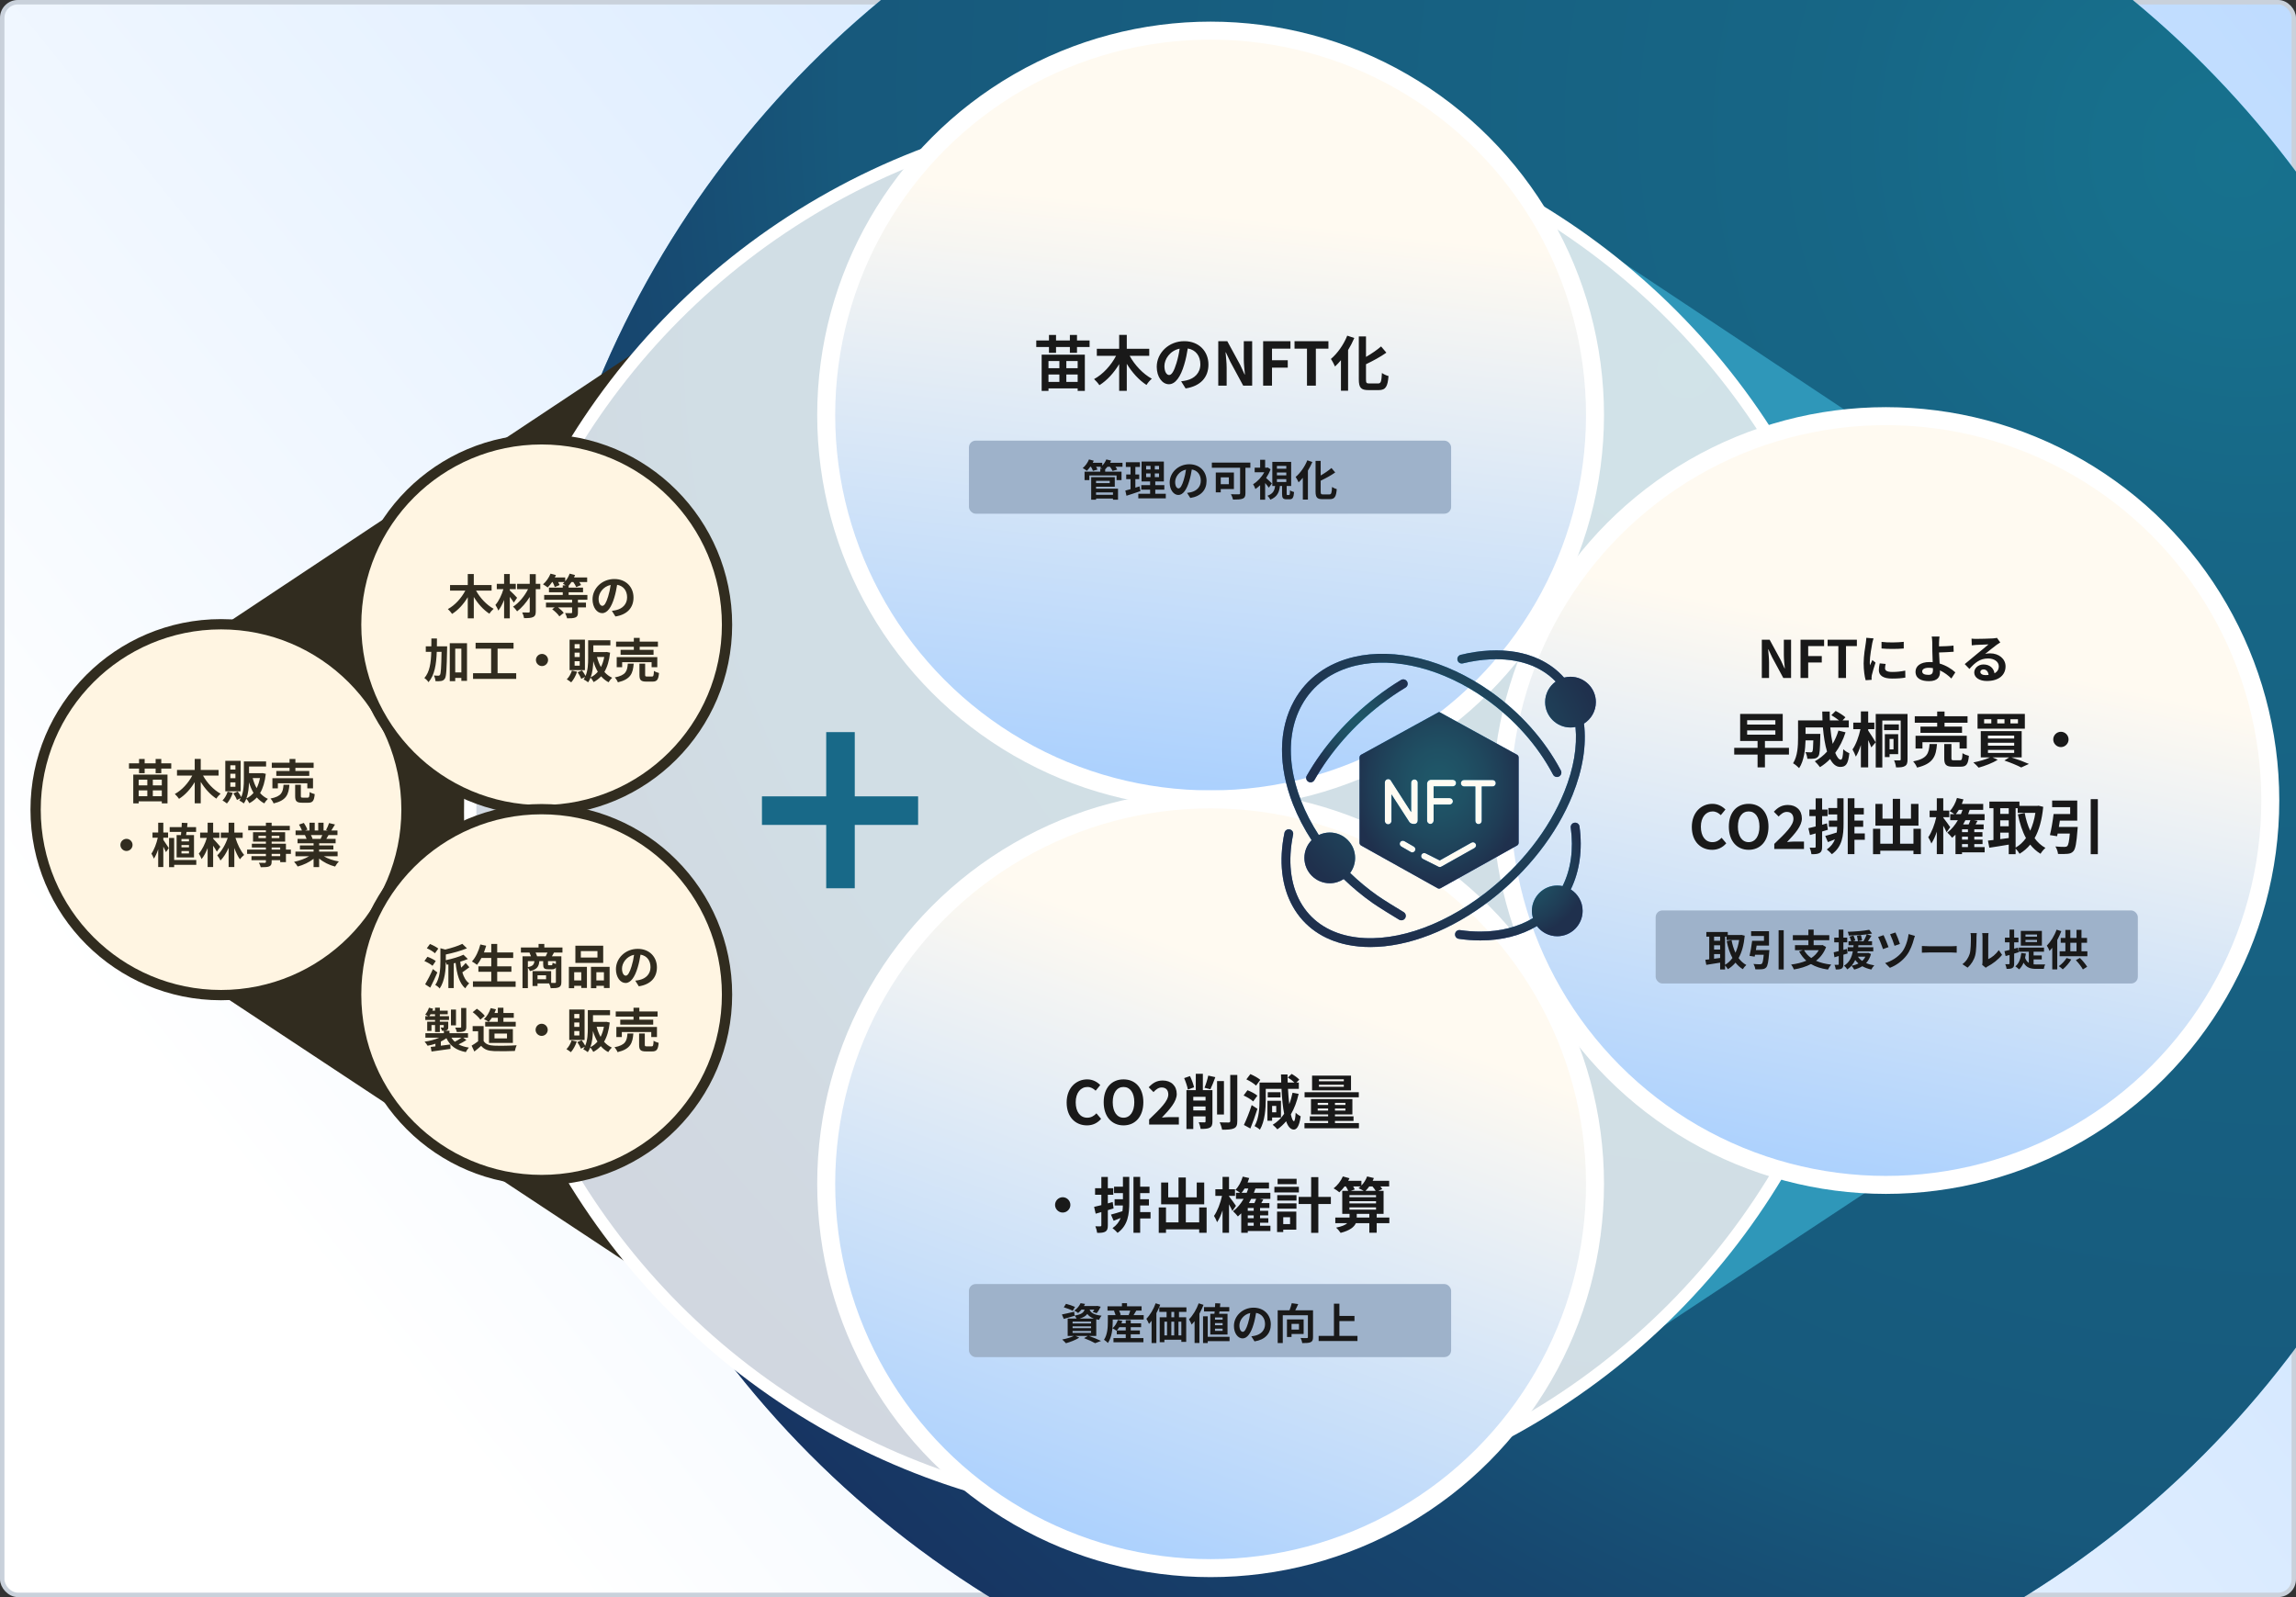<?xml version="1.0" encoding="UTF-8"?>
<svg xmlns="http://www.w3.org/2000/svg" width="3095" height="2153" viewBox="0 0 3095 2153" fill="none">
  <rect x="0" y="0" width="3095" height="2153" fill="#333333" stroke="none"/>
  <g clip-path="url(#clip0_4500_639)">
    <rect x="3" y="3" width="3089" height="2147" rx="21" fill="url(#paint0_linear_4500_639)" stroke="#C9D1DB" stroke-width="6"></rect>
    <ellipse cx="2031.23" cy="1024" rx="1326.25" ry="1327" fill="url(#paint1_radial_4500_639)"></ellipse>
    <ellipse cx="2031.23" cy="1024" rx="1326.25" ry="1327" fill="#2E2E2E" fill-opacity="0.5"></ellipse>
    <path d="M2169.5 1835.82L2169.5 341.91L2875.19 810.445L2875.19 1369.51L2169.5 1835.82Z" fill="#2F97B9"></path>
    <path d="M939.873 1764.82L939.873 419.141L304.206 841.186L304.206 1344.78L939.873 1764.82Z" fill="#312C1F"></path>
    <circle cx="1582.46" cy="1094.97" r="948.654" fill="url(#paint2_radial_4500_639)"></circle>
    <circle cx="1582.46" cy="1094.97" r="948.654" fill="#2E2E2E" fill-opacity="0.5"></circle>
    <circle cx="1582.46" cy="1094.97" r="948.654" fill="white" fill-opacity="0.8"></circle>
    <circle cx="1582.46" cy="1094.97" r="948.654" stroke="white" stroke-width="16.619"></circle>
    <circle cx="297.974" cy="1091.51" r="249.974" fill="#FFF5E2" stroke="#312C1F" stroke-width="13.849"></circle>
    <path d="M198.586 1051.09H186.935V1058.7H198.586V1051.09ZM218.111 1058.7V1051.09H206.012V1058.7H218.111ZM206.012 1073.36H218.111V1065.49H206.012V1073.36ZM186.935 1073.36H198.586V1065.49H186.935V1073.36ZM179.637 1082.97V1044.24H225.794V1082.97H218.111V1080.28H186.935V1082.97H179.637ZM217.407 1029.06H230.851V1036.11H217.407V1042.32H209.789V1036.11H195.001V1042.32H187.447V1036.11H173.875V1029.06H187.447V1023.18H195.001V1029.06H209.789V1023.18H217.407V1029.06ZM294.613 1045.52H273.679C278.992 1055.31 287.955 1064.85 297.365 1069.97C295.509 1071.51 292.884 1074.52 291.668 1076.63C283.601 1071.44 276.239 1063.25 270.606 1054.03V1082.9H262.476V1054.35C256.906 1063.63 249.544 1071.76 241.35 1076.89C240.069 1074.9 237.445 1071.96 235.652 1070.36C245.191 1065.23 253.897 1055.57 259.147 1045.52H238.597V1037.96H262.476V1023.11H270.606V1037.96H294.613V1045.52ZM317.339 1037.45V1031.63H310.489V1037.45H317.339ZM317.339 1049.04V1043.08H310.489V1049.04H317.339ZM317.339 1060.63V1054.67H310.489V1060.63H317.339ZM324.381 1025.61V1066.71H303.703V1025.61H324.381ZM306.84 1067.22L313.818 1068.82C312.025 1074.2 309.016 1079.7 305.88 1083.16C304.471 1081.94 301.59 1080.02 299.926 1079.06C302.935 1076.12 305.496 1071.64 306.84 1067.22ZM332.191 1076.31C335.84 1074.58 339.041 1072.08 341.73 1068.88C339.233 1064.66 337.248 1059.86 335.648 1054.61C335.456 1061.59 334.688 1069.52 332.191 1076.31ZM350.436 1048.91H340.641C341.922 1053.84 343.65 1058.45 345.955 1062.48C347.939 1058.58 349.476 1054.03 350.436 1048.91ZM353.829 1042.19L358.31 1043.15C357.094 1053.97 354.533 1062.48 350.628 1069.08C353.509 1072.4 357.03 1075.09 361.127 1076.95C359.526 1078.36 357.286 1081.11 356.262 1083.03C352.356 1080.98 349.028 1078.23 346.211 1075.03C343.33 1078.17 339.937 1080.73 336.096 1082.78C335.2 1080.98 333.535 1078.36 331.999 1076.82C331.103 1079.06 330.014 1081.24 328.67 1083.1C327.39 1081.94 324.317 1079.96 322.588 1079.19C323.356 1078.17 323.997 1077.01 324.573 1075.86L319.387 1078.42C318.555 1075.99 316.443 1072.28 314.586 1069.52L320.476 1067.03C322.204 1069.27 324.061 1072.28 325.213 1074.52C328.414 1067.09 328.734 1057.87 328.734 1050.45V1026.44H358.694V1033.29H335.712V1042.32H352.613L353.829 1042.19ZM390.319 1039.31V1035.15H366.376V1028.23H390.319V1023.18H398.193V1028.23H422.776V1035.15H398.193V1039.31H416.886V1045.97H372.458V1039.31H390.319ZM421.944 1062.74H414.262V1055.95H374.571V1062.74H367.209V1049.1H421.944V1062.74ZM382.189 1057.94H390.127C389.103 1070.8 386.286 1078.93 368.809 1083.1C368.105 1081.11 366.184 1078.1 364.648 1076.5C379.82 1073.56 381.42 1067.8 382.189 1057.94ZM408.244 1075.29H414.646C416.758 1075.29 417.142 1074.2 417.398 1067.67C418.935 1068.88 422.2 1070.04 424.248 1070.55C423.416 1079.77 421.432 1082.14 415.414 1082.14H407.156C399.73 1082.14 397.873 1079.96 397.873 1073.11V1057.94H405.555V1073.04C405.555 1075.03 405.939 1075.29 408.244 1075.29ZM170.482 1130.81C174.963 1130.81 178.677 1134.53 178.677 1139.01C178.677 1143.49 174.963 1147.2 170.482 1147.2C166.001 1147.2 162.288 1143.49 162.288 1139.01C162.288 1134.53 166.001 1130.81 170.482 1130.81ZM254.729 1134.27V1131.07H244.615V1134.27H254.729ZM254.729 1142.27V1139.2H244.615V1142.27H254.729ZM254.729 1150.53V1147.27H244.615V1150.53H254.729ZM238.085 1125.76H243.911C244.039 1124.41 244.167 1122.94 244.295 1121.47H228.738V1115.06H244.807C244.935 1113.02 244.999 1111.03 245.063 1109.18L252.809 1109.5C252.681 1111.29 252.425 1113.14 252.233 1115.06H264.332V1121.47H251.465C251.273 1122.94 251.08 1124.41 250.824 1125.76H261.515V1155.84H238.085V1125.76ZM220.16 1129.34V1132.16C221.888 1134.53 226.498 1141.57 227.586 1143.3L223.681 1148.74C222.913 1146.88 221.568 1144 220.16 1141.25V1168.84H213.246V1144.9C211.582 1149.83 209.597 1154.31 207.42 1157.51C206.716 1155.4 205.18 1152.51 204.092 1150.79C207.677 1145.79 211.069 1136.89 212.67 1129.34H205.564V1122.3H213.246V1109.11H220.16V1122.3H226.562V1129.34H220.16ZM264.588 1159.36V1165.89H234.756V1168.97H227.906V1129.6H234.756V1159.36H264.588ZM297.045 1141.5L292.308 1148.1C291.156 1145.99 289.235 1142.91 287.314 1140.1V1168.84H279.888V1143.23C277.584 1149.12 274.831 1154.44 271.758 1158.08C270.99 1155.91 269.262 1152.71 267.981 1150.72C272.462 1145.67 276.624 1137.21 278.8 1129.53H269.774V1122.36H279.888V1109.11H287.314V1122.36H295.701V1129.53H287.314V1130.56C289.235 1132.48 295.573 1139.71 297.045 1141.5ZM327.133 1129.53H317.403C320.092 1138.3 324.445 1147.2 329.118 1152.51C327.326 1153.86 324.765 1156.48 323.42 1158.4C320.604 1154.56 318.043 1149.12 315.866 1143.17V1168.84H308.184V1142.91C305.175 1149.76 301.334 1155.91 297.173 1160.07C296.277 1157.89 294.292 1154.95 292.884 1153.09C298.838 1147.39 304.023 1138.43 306.968 1129.53H297.685V1122.36H308.184V1109.11H315.866V1122.36H327.133V1129.53ZM377.707 1154.12V1151.11H366.184V1154.12H377.707ZM366.184 1142.53V1145.28H377.707V1142.53H366.184ZM348.387 1129.79H358.438V1126.72H348.387V1129.79ZM376.555 1126.72H366.184V1129.79H376.555V1126.72ZM392.111 1145.28V1151.11H385.454V1162.25H377.707V1159.62H366.184V1161.61C366.184 1165.38 365.288 1166.92 362.791 1168.01C360.359 1168.97 356.902 1169.1 351.46 1169.1C351.076 1167.3 349.924 1164.68 348.964 1163.08C352.036 1163.21 355.813 1163.21 356.838 1163.21C358.054 1163.14 358.438 1162.76 358.438 1161.61V1159.62H338.977V1154.12H358.438V1151.11H333.087V1145.28H358.438V1142.53H339.489V1137.41H358.438V1134.59H341.089V1121.91H358.438V1119.29H334.56V1113.27H358.438V1109.11H366.184V1113.27H390.639V1119.29H366.184V1121.91H384.365V1134.59H366.184V1137.41H385.454V1145.28H392.111ZM434.427 1125.76H419.127C420.023 1127.42 420.855 1129.34 421.303 1130.68L420.215 1130.88H432.186C432.955 1129.34 433.723 1127.48 434.427 1125.76ZM455.105 1154.31H436.54C441.981 1157.64 449.407 1160.13 456.833 1161.29C455.105 1162.95 452.864 1166.15 451.712 1168.2C443.838 1166.21 436.092 1162.37 430.202 1157.38V1168.9H422.712V1157.76C416.758 1162.44 408.884 1166.15 401.266 1168.14C400.178 1166.28 398.001 1163.33 396.401 1161.8C403.571 1160.33 411.125 1157.64 416.63 1154.31H398.257V1148.03H422.712V1145.22H404.275V1139.71H422.712V1136.83H401.074V1130.88H413.237C412.725 1129.28 411.893 1127.36 411.061 1125.88L411.829 1125.76H398.449V1119.55H407.028C406.131 1117.11 404.467 1114.04 403.058 1111.61L409.588 1109.37C411.445 1112.12 413.557 1115.9 414.454 1118.39L411.317 1119.55H417.142V1109.11H424.248V1119.55H428.986V1109.11H436.156V1119.55H441.853L439.548 1118.84C441.085 1116.22 442.685 1112.38 443.582 1109.56L451.584 1111.48C449.791 1114.42 448.063 1117.31 446.59 1119.55H454.913V1125.76H442.877C441.853 1127.61 440.829 1129.34 439.869 1130.88H452.416V1136.83H430.202V1139.71H449.407V1145.22H430.202V1148.03H455.105V1154.31Z" fill="#312C1F"></path>
    <circle cx="730.06" cy="842.222" r="249.974" fill="#FFF5E2" stroke="#312C1F" stroke-width="13.849"></circle>
    <path d="M662.685 796.238H641.751C647.064 806.033 656.027 815.571 665.437 820.693C663.581 822.229 660.956 825.238 659.74 827.35C651.674 822.165 644.312 813.971 638.678 804.752V833.624H630.548V805.072C624.978 814.355 617.616 822.485 609.422 827.607C608.142 825.622 605.517 822.677 603.724 821.077C613.263 815.955 621.969 806.289 627.219 796.238H606.669V788.684H630.548V773.832H638.678V788.684H662.685V796.238ZM697.062 805.841L692.645 812.306C691.365 810.258 689.316 807.377 687.203 804.624V833.56H679.521V808.785C677.281 814.355 674.656 819.54 671.711 823.125C670.943 820.757 669.15 817.556 667.806 815.507C672.351 810.386 676.384 801.935 678.561 794.253H669.663V787.019H679.521V773.832H687.203V787.019H695.27V794.253H687.203V795.982C689.764 798.094 695.654 804.24 697.062 805.841ZM728.303 787.019V794.253H722.221V824.214C722.221 828.631 721.261 830.615 718.636 831.832C716.075 833.112 711.978 833.304 706.473 833.304C706.153 831.128 705 827.735 703.912 825.622C707.433 825.75 711.402 825.75 712.49 825.75C713.643 825.686 714.091 825.366 714.091 824.214V804.752C709.354 812.37 703.208 819.476 697.062 824.15C695.782 822.165 693.541 819.476 691.557 817.876C699.495 812.882 707.177 803.536 711.786 794.253H697.062V787.019H714.091V773.96H722.221V787.019H728.303ZM791.808 808.529H779.069V812.37H789.888V818.772H779.069V825.686C779.069 829.463 778.301 831.256 775.548 832.408C772.859 833.496 769.21 833.56 764.473 833.56C764.025 831.384 762.744 828.439 761.72 826.454C764.985 826.582 768.826 826.582 769.85 826.582C770.875 826.582 771.195 826.326 771.195 825.558V818.772H752.181C755.254 821.077 758.327 823.958 759.928 826.198L754.038 830.935C752.245 828.055 748.084 824.086 744.371 821.333L747.764 818.772H735.985V812.37H771.195V808.529H733.552V802.064H758.583V798.415H740.018V792.141H758.583V789.068H762.424C761.08 788.236 759.671 787.339 758.711 786.827C759.543 786.187 760.312 785.419 761.016 784.651H752.437C753.27 786.123 753.974 787.596 754.358 788.684L747.828 791.373C747.38 789.58 746.1 786.955 744.883 784.651H744.243C742.323 787.467 740.21 789.964 738.29 791.949C736.817 790.732 733.68 788.62 731.952 787.724C736.113 784.267 739.89 778.761 742.131 773.32L749.429 775.24C748.98 776.328 748.468 777.353 747.892 778.441H761.912V783.626C764.473 780.682 766.585 776.969 767.866 773.32L775.164 775.176C774.844 776.2 774.331 777.353 773.819 778.441H791.488V784.651H780.861C781.886 786.123 782.782 787.596 783.294 788.684L776.764 791.437C776.06 789.644 774.46 786.955 772.795 784.651H770.298C769.082 786.507 767.866 788.172 766.521 789.58V792.141H785.919V798.415H766.521V802.064H791.808V808.529ZM853.969 805.52C853.969 819.028 845.711 828.567 829.579 831.064L824.777 823.445C827.21 823.189 829.003 822.805 830.731 822.421C838.925 820.501 845.327 814.611 845.327 805.264C845.327 796.43 840.526 789.836 831.883 788.364C830.987 793.805 829.899 799.695 828.042 805.713C824.201 818.644 818.696 826.582 811.718 826.582C804.612 826.582 798.722 818.772 798.722 807.953C798.722 793.165 811.526 780.554 828.106 780.554C843.983 780.554 853.969 791.565 853.969 805.52ZM806.916 807.121C806.916 813.587 809.477 816.724 811.974 816.724C814.663 816.724 817.159 812.69 819.784 804.048C821.256 799.311 822.473 793.869 823.177 788.556C812.614 790.732 806.916 800.079 806.916 807.121ZM588.936 871.291H602.764C602.764 871.291 602.764 873.788 602.7 874.748C602.124 902.019 601.676 911.814 599.691 914.759C598.219 916.935 596.875 917.576 594.762 918.024C592.905 918.408 590.025 918.408 587.016 918.28C586.888 916.167 586.184 912.838 584.839 910.662C587.4 910.854 589.705 910.918 590.921 910.918C591.881 910.918 592.457 910.662 593.097 909.766C594.314 908.037 594.826 900.099 595.21 878.717H588.744C588.104 895.81 585.863 910.15 577.605 919.624C576.453 917.768 573.956 915.207 572.036 914.055C579.206 905.924 580.934 893.697 581.382 878.717H573.956V871.291H581.446C581.51 867.898 581.51 864.377 581.51 860.728H589C589 864.313 589 867.834 588.936 871.291ZM613.647 906.501H621.905V874.428H613.647V906.501ZM606.285 867.13H629.524V917.832H621.905V913.863H613.647V918.28H606.285V867.13ZM670.751 907.525H695.846V915.207H637.654V907.525H662.044V874.428H641.111V866.49H692.261V874.428H670.751V907.525ZM730.607 881.534C735.089 881.534 738.802 885.247 738.802 889.728C738.802 894.209 735.089 897.922 730.607 897.922C726.126 897.922 722.413 894.209 722.413 889.728C722.413 885.247 726.126 881.534 730.607 881.534ZM781.437 874.172V868.346H774.588V874.172H781.437ZM781.437 885.759V879.805H774.588V885.759H781.437ZM781.437 897.346V891.392H774.588V897.346H781.437ZM788.479 862.328V903.428H767.802V862.328H788.479ZM770.939 903.94L777.916 905.54C776.124 910.918 773.115 916.423 769.978 919.88C768.57 918.664 765.689 916.743 764.025 915.783C767.033 912.838 769.594 908.357 770.939 903.94ZM796.29 913.03C799.939 911.302 803.139 908.805 805.828 905.604C803.331 901.379 801.347 896.578 799.747 891.328C799.554 898.306 798.786 906.245 796.29 913.03ZM814.535 885.631H804.74C806.02 890.56 807.749 895.169 810.053 899.203C812.038 895.298 813.574 890.752 814.535 885.631ZM817.928 878.909L822.409 879.869C821.192 890.688 818.632 899.203 814.727 905.796C817.607 909.125 821.128 911.814 825.226 913.671C823.625 915.079 821.384 917.832 820.36 919.752C816.455 917.704 813.126 914.951 810.309 911.75C807.429 914.887 804.036 917.448 800.195 919.496C799.298 917.704 797.634 915.079 796.097 913.543C795.201 915.783 794.113 917.96 792.769 919.816C791.488 918.664 788.415 916.679 786.687 915.911C787.455 914.887 788.095 913.735 788.671 912.582L783.486 915.143C782.654 912.71 780.541 908.997 778.685 906.245L784.574 903.748C786.303 905.988 788.159 908.997 789.312 911.238C792.513 903.812 792.833 894.593 792.833 887.167V863.161H822.793V870.011H799.811V879.037H816.711L817.928 878.909ZM854.418 876.028V871.867H830.475V864.953H854.418V859.896H862.292V864.953H886.875V871.867H862.292V876.028H880.985V882.686H836.557V876.028H854.418ZM886.042 899.459H878.36V892.673H838.669V899.459H831.307V885.823H886.042V899.459ZM846.287 894.657H854.226C853.201 907.525 850.384 915.655 832.908 919.816C832.203 917.832 830.283 914.823 828.746 913.222C843.919 910.278 845.519 904.516 846.287 894.657ZM872.343 912.006H878.744C880.857 912.006 881.241 910.918 881.497 904.388C883.033 905.604 886.298 906.757 888.347 907.269C887.515 916.487 885.53 918.856 879.513 918.856H871.254C863.828 918.856 861.972 916.679 861.972 909.83V894.657H869.654V909.766C869.654 911.75 870.038 912.006 872.343 912.006Z" fill="#312C1F"></path>
    <circle cx="730.06" cy="1340.79" r="249.974" fill="#FFF5E2" stroke="#312C1F" stroke-width="13.849"></circle>
    <path d="M590.849 1278.79L586.304 1285.07C584.063 1282.89 579.198 1279.95 575.357 1278.35L579.582 1272.58C583.359 1274.06 588.352 1276.68 590.849 1278.79ZM587.392 1295.57L583.039 1301.97C580.67 1299.86 575.869 1297.17 572.092 1295.57L576.189 1289.81C579.966 1291.15 584.96 1293.58 587.392 1295.57ZM583.551 1306.39L589.569 1310.93C586.688 1317.78 583.167 1325.21 579.966 1331.42L573.116 1326.94C576.061 1322.01 580.286 1313.88 583.551 1306.39ZM627.723 1298.13L632.717 1303.95C629.324 1306.26 626.059 1309.01 623.242 1310.8C625.163 1317.27 628.107 1322.52 632.525 1325.65C630.796 1327.13 628.364 1330.2 627.211 1332.38C619.081 1325.46 615.88 1313.11 614.152 1298.06L611.655 1298.64V1331.99H604.421V1300.18L602.308 1300.56C602.052 1299.54 601.54 1298.06 600.964 1296.72C600.9 1306.83 599.812 1322.2 592.642 1332.63C591.617 1331.03 588.609 1328.66 586.752 1327.83C593.09 1318.36 593.666 1305.36 593.666 1296.01V1278.28L600.196 1280.07C608.774 1277.96 617.545 1275.21 623.242 1272.39L629.452 1278.41C621.322 1281.8 610.695 1284.68 600.964 1286.73V1294.41C609.67 1292.56 619.017 1289.87 624.714 1287.05L630.668 1292.81C627.595 1294.16 624.074 1295.31 620.425 1296.4C620.745 1299.22 621.13 1301.9 621.642 1304.47C623.882 1302.48 626.187 1300.05 627.723 1298.13ZM670.231 1322.9H695.07V1330.39H637.518V1322.9H662.229V1310.03H644.88V1302.67H662.229V1291.41H648.977C647.121 1294.93 645.136 1298.19 643.024 1300.69C641.487 1299.47 638.094 1297.17 636.174 1296.14C641.167 1290.77 645.328 1281.93 647.505 1273.22L655.379 1274.95C654.483 1278.03 653.458 1281.03 652.37 1283.98H662.229V1272.46H670.231V1283.98H691.805V1291.41H670.231V1302.67H689.372V1310.03H670.231V1322.9ZM724.006 1289.16H735.593C736.361 1287.63 737.258 1285.84 737.962 1284.17H721.957C722.79 1285.84 723.622 1287.76 724.006 1289.16ZM749.357 1299.54V1295.69H738.73V1299.73C738.73 1301.07 738.922 1301.26 740.01 1301.26H743.339C744.428 1301.26 744.684 1300.82 744.876 1297.74C745.836 1298.38 747.756 1299.09 749.357 1299.54ZM711.586 1295.69V1303.76C718.436 1302.42 719.909 1300.11 720.357 1295.69H711.586ZM736.105 1320.15V1314.77H724.582V1320.15H736.105ZM758.191 1284.17H746.796C745.772 1286.03 744.812 1287.76 743.979 1289.16H756.719V1323.86C756.719 1327.64 755.951 1329.69 753.454 1330.9C750.957 1332.06 747.372 1332.18 742.379 1332.18C742.059 1330.39 741.099 1327.64 740.202 1325.72H724.582V1329.24H717.86V1309.14H742.955V1325.01C745.196 1325.08 747.18 1325.08 747.949 1325.08C749.037 1325.08 749.357 1324.76 749.357 1323.8V1304.15C748.397 1306.07 746.796 1306.71 744.235 1306.71H739.05C733.352 1306.71 732.2 1304.98 732.2 1299.79V1295.69H727.015C726.439 1302.8 724.07 1306.9 714.339 1309.14C713.891 1307.86 712.739 1305.94 711.586 1304.66V1332.06H704.352V1289.16H715.748C715.235 1287.56 714.467 1285.64 713.763 1284.17H702.176V1277.26H725.99V1272.46H733.737V1277.26H758.191V1284.17ZM805.372 1290.83V1282.19H782.966V1290.83H805.372ZM813.119 1274.89V1298.06H775.604V1274.89H813.119ZM783.542 1310.67H774.004V1321.69H783.542V1310.67ZM766.834 1332.18V1303.38H791.16V1331.86H783.542V1328.98H774.004V1332.18H766.834ZM803.9 1321.69H814.079V1310.67H803.9V1321.69ZM796.602 1303.38H821.761V1331.93H814.079V1328.98H803.9V1332.18H796.602V1303.38ZM885.522 1304.08C885.522 1317.59 877.264 1327.13 861.132 1329.62L856.33 1322.01C858.763 1321.75 860.556 1321.37 862.284 1320.98C870.478 1319.06 876.88 1313.17 876.88 1303.82C876.88 1294.99 872.079 1288.4 863.436 1286.92C862.54 1292.37 861.452 1298.26 859.595 1304.27C855.754 1317.2 850.249 1325.14 843.271 1325.14C836.165 1325.14 830.275 1317.33 830.275 1306.51C830.275 1291.73 843.079 1279.11 859.659 1279.11C875.536 1279.11 885.522 1290.13 885.522 1304.08ZM838.469 1305.68C838.469 1312.15 841.03 1315.28 843.527 1315.28C846.216 1315.28 848.712 1311.25 851.337 1302.61C852.809 1297.87 854.026 1292.43 854.73 1287.12C844.167 1289.29 838.469 1298.64 838.469 1305.68ZM628.556 1358.84V1384.45C628.556 1387.71 627.915 1389.31 625.611 1390.27C623.37 1391.23 620.233 1391.3 615.816 1391.3C615.496 1389.5 614.472 1386.94 613.575 1385.28C616.456 1385.41 619.529 1385.41 620.425 1385.34C621.386 1385.34 621.642 1385.09 621.642 1384.32V1358.84H628.556ZM614.664 1360.95V1382.27H607.878V1360.95H614.664ZM622.154 1398.85H608.518C609.734 1400.9 611.271 1402.76 613.063 1404.36C616.072 1402.82 619.593 1400.71 622.154 1398.85ZM578.75 1369.92H586.432V1367.35H580.35C579.838 1368.25 579.326 1369.15 578.75 1369.92ZM624.458 1398.85L628.748 1402.05C625.483 1404.23 621.578 1406.34 618.185 1407.94C622.026 1409.99 626.635 1411.4 632.077 1412.23C630.604 1413.7 628.812 1416.46 627.915 1418.31C614.6 1415.75 606.597 1409.73 601.796 1399.56C599.556 1401.22 596.995 1402.76 594.242 1404.1V1409.67C598.403 1409.16 602.756 1408.58 607.046 1408.01L607.302 1413.96C598.275 1415.24 588.737 1416.52 581.695 1417.54L580.606 1411.33C582.463 1411.14 584.639 1410.89 586.944 1410.63V1407.05C583.551 1408.2 579.966 1409.09 576.381 1409.73C575.485 1408.13 573.692 1405.64 572.348 1404.23C579.39 1403.27 586.624 1401.41 592.13 1398.85H573.436V1392.83H598.339V1389.57C597.571 1389.57 596.739 1389.57 595.779 1389.57C595.458 1388.1 594.562 1386.37 593.922 1385.15C595.394 1385.22 596.931 1385.22 597.379 1385.22C597.955 1385.22 598.147 1385.02 598.147 1384.51V1381.89H592.898V1391.23H586.432V1381.89H581.631V1389.82H575.869V1377.28H586.432V1375.04H573.308V1369.92H577.213C575.933 1369.15 574.269 1368.19 573.244 1367.67C575.357 1365.24 577.149 1361.79 578.238 1358.46L583.807 1359.86C583.487 1360.76 583.167 1361.59 582.783 1362.49H586.432V1358.39H592.898V1362.49H603.525V1367.35H592.898V1369.92H605.253V1375.04H592.898V1377.28H604.229V1384.51C604.229 1386.94 603.781 1388.1 602.116 1388.86C601.284 1389.25 600.26 1389.44 599.107 1389.5H605.893V1392.83H630.86V1398.85H624.458ZM671.063 1372.03H663.061C661.717 1374.08 660.308 1375.93 658.836 1377.47H671.063V1372.03ZM654.035 1377.47H658.708C657.171 1376.32 654.099 1374.72 652.37 1373.88C656.339 1370.36 659.604 1364.73 661.461 1359.03L668.567 1360.63C667.99 1362.3 667.35 1363.96 666.582 1365.56H671.063V1358.46H678.617V1365.56H692.573V1372.03H678.617V1377.47H695.198V1383.81H654.035V1377.47ZM666.582 1393.35V1399.88H683.419V1393.35H666.582ZM691.357 1405.96H659.156V1387.33H691.357V1405.96ZM653.522 1369.53L647.505 1374.59C645.52 1371.52 640.975 1367.29 637.198 1364.47L642.831 1359.86C646.673 1362.55 651.346 1366.52 653.522 1369.53ZM651.922 1383.23V1403.33C654.547 1407.62 659.348 1409.35 666.006 1409.61C673.496 1409.93 687.9 1409.73 696.414 1409.09C695.582 1410.89 694.43 1414.6 694.046 1416.78C686.364 1417.16 673.496 1417.29 665.878 1416.97C658.004 1416.65 652.754 1414.86 648.593 1409.86C645.776 1412.36 642.96 1414.86 639.439 1417.54L635.726 1409.61C638.478 1408.01 641.679 1405.89 644.496 1403.72V1390.21H637.134V1383.23H651.922ZM730.152 1380.09C734.633 1380.09 738.346 1383.81 738.346 1388.29C738.346 1392.77 734.633 1396.48 730.152 1396.48C725.67 1396.48 721.957 1392.77 721.957 1388.29C721.957 1383.81 725.67 1380.09 730.152 1380.09ZM780.982 1372.73V1366.91H774.132V1372.73H780.982ZM780.982 1384.32V1378.37H774.132V1384.32H780.982ZM780.982 1395.91V1389.95H774.132V1395.91H780.982ZM788.024 1360.89V1401.99H767.346V1360.89H788.024ZM770.483 1402.5L777.461 1404.1C775.668 1409.48 772.659 1414.98 769.522 1418.44C768.114 1417.22 765.233 1415.3 763.569 1414.34C766.578 1411.4 769.138 1406.92 770.483 1402.5ZM795.834 1411.59C799.483 1409.86 802.684 1407.37 805.372 1404.16C802.876 1399.94 800.891 1395.14 799.291 1389.89C799.099 1396.87 798.33 1404.81 795.834 1411.59ZM814.079 1384.19H804.284C805.564 1389.12 807.293 1393.73 809.598 1397.76C811.582 1393.86 813.119 1389.31 814.079 1384.19ZM817.472 1377.47L821.953 1378.43C820.737 1389.25 818.176 1397.76 814.271 1404.36C817.152 1407.69 820.673 1410.37 824.77 1412.23C823.169 1413.64 820.929 1416.39 819.904 1418.31C815.999 1416.26 812.67 1413.51 809.854 1410.31C806.973 1413.45 803.58 1416.01 799.739 1418.06C798.843 1416.26 797.178 1413.64 795.642 1412.1C794.745 1414.34 793.657 1416.52 792.313 1418.38C791.032 1417.22 787.96 1415.24 786.231 1414.47C786.999 1413.45 787.639 1412.3 788.216 1411.14L783.03 1413.7C782.198 1411.27 780.085 1407.56 778.229 1404.81L784.118 1402.31C785.847 1404.55 787.703 1407.56 788.856 1409.8C792.057 1402.37 792.377 1393.15 792.377 1385.73V1361.72H822.337V1368.57H799.355V1377.6H816.255L817.472 1377.47ZM853.962 1374.59V1370.43H830.019V1363.51H853.962V1358.46H861.836V1363.51H886.419V1370.43H861.836V1374.59H880.529V1381.25H836.101V1374.59H853.962ZM885.587 1398.02H877.904V1391.23H838.213V1398.02H830.851V1384.38H885.587V1398.02ZM845.832 1393.22H853.77C852.745 1406.09 849.929 1414.22 832.452 1418.38C831.748 1416.39 829.827 1413.38 828.291 1411.78C843.463 1408.84 845.063 1403.08 845.832 1393.22ZM871.887 1410.57H878.288C880.401 1410.57 880.785 1409.48 881.041 1402.95C882.578 1404.16 885.843 1405.32 887.891 1405.83C887.059 1415.05 885.074 1417.42 879.057 1417.42H870.798C863.372 1417.42 861.516 1415.24 861.516 1408.39V1393.22H869.198V1408.33C869.198 1410.31 869.582 1410.57 871.887 1410.57Z" fill="#312C1F"></path>
    <path fill-rule="evenodd" clip-rule="evenodd" d="M1237.62 1112.04H1027.12V1073.55H1237.62V1112.04Z" fill="#186988"></path>
    <path fill-rule="evenodd" clip-rule="evenodd" d="M1152.22 986.945V1197.45H1113.73V986.945H1152.22Z" fill="#186988"></path>
    <circle cx="1631.88" cy="559.455" r="518.17" fill="url(#paint3_linear_4500_639)" stroke="white" stroke-width="24.242"></circle>
    <circle cx="2542.17" cy="1079.17" r="518.17" fill="url(#paint4_linear_4500_639)" stroke="white" stroke-width="24.234"></circle>
    <rect x="2231.82" y="1227.34" width="649.987" height="98.483" rx="9.088" fill="#9EB2CA"></rect>
    <path d="M2325.37 1262.71V1300.6C2329.17 1298.47 2332.51 1295.36 2335.33 1291.44C2331.82 1285.05 2329.34 1277.33 2327.55 1268.64L2334.12 1267.32C2335.27 1273.48 2337 1279.29 2339.42 1284.36C2341.66 1279.41 2343.39 1273.65 2344.37 1267.2H2327.38V1262.71H2325.37ZM2310.57 1286.2V1292.48C2313.22 1292.13 2315.98 1291.73 2318.74 1291.38V1286.2H2310.57ZM2310.57 1274.34V1280.1H2318.74V1274.34H2310.57ZM2318.74 1262.71H2310.57V1268.18H2318.74V1262.71ZM2347.42 1260.29L2351.91 1261.38C2350.7 1273.94 2347.94 1283.84 2343.62 1291.56C2346.44 1295.42 2349.9 1298.64 2354.04 1300.89C2352.49 1302.15 2350.36 1304.74 2349.32 1306.53C2345.4 1304.17 2342.18 1301.23 2339.42 1297.72C2336.48 1301.29 2333.08 1304.17 2329.17 1306.53C2328.3 1305.03 2326.75 1302.9 2325.37 1301.52V1306.93H2318.74V1297.72C2312.12 1298.87 2305.38 1299.91 2300.09 1300.71L2298.76 1293.86C2300.32 1293.69 2302.1 1293.51 2304.06 1293.28V1262.71H2300.15V1256.37H2329.05V1260.46H2346.27L2347.42 1260.29ZM2366.94 1280.73H2385.08C2385.08 1280.73 2385.02 1282.63 2384.85 1283.55C2383.93 1296.28 2382.89 1301.86 2380.87 1304.11C2379.26 1305.84 2377.65 1306.36 2375.17 1306.59C2373.16 1306.82 2369.65 1306.82 2366.13 1306.7C2365.96 1304.51 2364.92 1301.52 2363.6 1299.5C2367.06 1299.85 2370.74 1299.91 2372.3 1299.91C2373.45 1299.91 2374.14 1299.79 2374.89 1299.22C2376.1 1298.24 2376.84 1294.61 2377.48 1287.07H2365.79C2365.62 1287.99 2365.44 1288.85 2365.27 1289.66L2358.36 1288.56C2359.68 1283.15 2361.12 1274.92 2361.87 1268.29H2377.82V1261.73H2360.49V1255.34H2384.62V1274.69H2367.92C2367.63 1276.7 2367.29 1278.77 2366.94 1280.73ZM2397.57 1254.01H2404.43V1306.93H2397.57V1254.01ZM2451.7 1280.9H2431.89C2434.2 1285.11 2437.42 1288.62 2441.57 1291.5C2445.77 1288.74 2449.22 1285.28 2451.7 1280.9ZM2456.77 1273.94L2461.55 1276.64C2458.67 1284.53 2453.95 1290.58 2448.02 1295.18C2453.72 1297.78 2460.51 1299.5 2468.46 1300.37C2467.02 1301.98 2465.06 1305.03 2464.08 1307.05C2454.92 1305.72 2447.32 1303.3 2441.16 1299.62C2434.43 1303.19 2426.59 1305.49 2418.19 1306.93C2417.55 1305.09 2415.77 1301.86 2414.44 1300.31C2421.99 1299.33 2428.96 1297.66 2434.89 1295.07C2431.03 1291.67 2427.86 1287.53 2425.21 1282.63L2430.28 1280.9H2419.63V1274.17H2437.71V1267.49H2416.75V1260.69H2437.71V1253.21H2444.79V1260.69H2465.87V1267.49H2444.79V1274.17H2455.56L2456.77 1273.94ZM2489.7 1279.23L2490.57 1285.34C2488.67 1285.91 2486.77 1286.49 2484.87 1287.01V1299.68C2484.87 1302.84 2484.29 1304.57 2482.56 1305.66C2480.84 1306.76 2478.36 1306.99 2474.62 1306.93C2474.45 1305.26 2473.7 1302.44 2472.89 1300.6C2474.96 1300.71 2476.92 1300.71 2477.61 1300.66C2478.3 1300.66 2478.59 1300.42 2478.59 1299.68V1288.79L2472.83 1290.52L2471.8 1283.78C2473.75 1283.38 2476.06 1282.8 2478.59 1282.17V1270.37H2472.54V1264.03H2478.59V1253.21H2484.87V1264.03H2490.05V1270.37H2484.87V1280.5L2489.7 1279.23ZM2514.52 1289.66H2504.5C2505.94 1291.85 2507.84 1293.75 2510.26 1295.42C2511.99 1293.8 2513.49 1291.9 2514.52 1289.66ZM2518.44 1284.53L2522.12 1286.03C2520.68 1291.15 2518.5 1295.13 2515.5 1298.29C2518.78 1299.73 2522.47 1300.77 2526.56 1301.4C2525.12 1302.73 2523.39 1305.26 2522.53 1306.99C2517.98 1306.01 2513.89 1304.51 2510.38 1302.56C2507.21 1304.51 2503.47 1306.01 2499.49 1307.05C2498.8 1305.61 2496.96 1303.07 2495.81 1301.98C2499.26 1301.29 2502.43 1300.25 2505.19 1298.81C2503.52 1297.49 2502.08 1295.88 2500.82 1294.15C2498.57 1298.99 2495.29 1303.48 2490.17 1306.82C2489.24 1305.2 2487.29 1303.02 2485.73 1301.86C2493.33 1297.2 2496.27 1289.83 2497.59 1282.46H2490.68V1276.93H2498.34C2498.4 1276.01 2498.46 1275.09 2498.57 1274.23H2491.78V1268.87H2495.35C2494.89 1267.08 2494.02 1264.55 2493.27 1262.65L2498.46 1261.21C2499.32 1263.34 2500.53 1266.11 2501.05 1267.83L2497.82 1268.87H2504.45C2504.27 1266.97 2503.75 1263.98 2503.18 1261.61L2508.53 1260.69C2509.17 1262.94 2509.86 1265.88 2510.09 1267.66L2504.73 1268.87H2511.93C2513.54 1266.16 2515.39 1262.42 2516.42 1259.6C2508.76 1260.58 2499.9 1261.1 2492.18 1261.21C2492.07 1259.71 2491.37 1257.53 2490.74 1256.14C2500.82 1255.8 2512.62 1254.94 2519.7 1253.38L2523.56 1258.51C2521.37 1258.91 2519.01 1259.25 2516.42 1259.6L2522.76 1261.44C2521.2 1263.98 2519.53 1266.62 2518.03 1268.87H2523.5V1274.23H2505.08C2505.02 1275.15 2504.96 1276.01 2504.85 1276.93H2525.17V1282.46H2504.16C2503.98 1283.21 2503.87 1283.96 2503.7 1284.7H2517.34L2518.44 1284.53ZM2555.06 1257.07C2556.5 1259.89 2560.01 1268.75 2561.11 1272.5L2553.85 1275.03C2552.76 1271.35 2549.59 1263 2547.86 1259.43L2555.06 1257.07ZM2581.37 1261.67C2580.74 1263.11 2580.22 1264.84 2579.88 1266.11C2578.27 1272.38 2574.98 1281.54 2570.2 1287.81C2564.16 1295.76 2555.81 1301.58 2547.57 1304.69L2541.12 1298.24C2549.01 1295.99 2558 1290.81 2563.87 1283.38C2568.19 1277.91 2571.76 1268.01 2572.74 1259.2L2581.37 1261.67ZM2539.05 1260.64C2540.78 1264.26 2544.41 1272.84 2545.73 1276.76L2538.3 1279.46C2537.15 1275.72 2533.35 1266.28 2531.68 1263.17L2539.05 1260.64ZM2590.7 1275.26C2592.78 1275.43 2596.98 1275.61 2599.97 1275.61H2630.89C2633.6 1275.61 2636.13 1275.38 2637.63 1275.26V1284.3C2636.25 1284.24 2633.31 1284.01 2630.89 1284.01H2599.97C2596.69 1284.01 2592.83 1284.13 2590.7 1284.3V1275.26ZM2671.95 1300.66C2672.18 1299.56 2672.41 1297.95 2672.41 1296.39V1262.82C2672.41 1260.23 2672.01 1258.04 2671.95 1257.87H2680.53C2680.47 1258.04 2680.13 1260.29 2680.13 1262.88V1293C2684.79 1290.98 2690.49 1286.43 2694.35 1280.85L2698.78 1287.18C2694 1293.4 2685.71 1299.62 2679.26 1302.9C2678 1303.59 2677.31 1304.17 2676.79 1304.63L2671.95 1300.66ZM2645.29 1299.79C2650.36 1296.22 2653.47 1290.92 2655.08 1286.03C2656.69 1281.08 2656.75 1270.19 2656.75 1263.23C2656.75 1260.92 2656.58 1259.37 2656.23 1257.93H2664.7C2664.64 1258.22 2664.29 1260.75 2664.29 1263.17C2664.29 1269.96 2664.12 1282.11 2662.56 1287.93C2660.84 1294.44 2657.21 1300.08 2652.32 1304.46L2645.29 1299.79ZM2745.89 1262.65V1259.77H2730.34V1262.65H2745.89ZM2745.89 1269.96V1267.03H2730.34V1269.96H2745.89ZM2752.45 1254.94V1274.8H2724.06V1254.94H2752.45ZM2721.18 1283.67L2715.08 1285.51V1298.93C2715.08 1302.09 2714.56 1303.76 2712.83 1304.8C2711.11 1305.95 2708.57 1306.18 2704.89 1306.13C2704.71 1304.46 2703.97 1301.63 2703.1 1299.85C2705.23 1299.91 2707.19 1299.91 2707.88 1299.85C2708.57 1299.85 2708.86 1299.62 2708.86 1298.87V1287.35C2706.96 1287.87 2705.23 1288.39 2703.56 1288.85L2702.01 1282.23C2703.97 1281.83 2706.27 1281.19 2708.86 1280.56V1270.37H2702.64V1264.03H2708.86V1253.15H2715.08V1264.03H2720.84V1270.37H2715.08V1278.89L2720.26 1277.51L2721.18 1283.67ZM2741.28 1293.4V1300.02C2742.6 1300.14 2743.87 1300.19 2745.31 1300.19C2747.27 1300.19 2754.41 1300.19 2756.88 1300.14C2756.08 1301.52 2755.27 1304.4 2755.04 1306.13H2745.02C2737.48 1306.13 2731.66 1304.74 2727.75 1297.78C2726.31 1301.4 2724.24 1304.46 2721.76 1306.82C2720.67 1305.72 2718.07 1303.59 2716.69 1302.73C2721.47 1298.93 2723.83 1292.54 2724.7 1284.7L2730.91 1285.45C2730.63 1287.53 2730.28 1289.48 2729.82 1291.27C2731.09 1294.61 2732.76 1296.68 2734.83 1298.01V1282.98H2721.3V1277.45H2755.33V1282.98H2741.28V1288.04H2752.28V1293.4H2741.28ZM2772.26 1253.27L2778.65 1255.28C2777.15 1259.25 2775.25 1263.34 2773.18 1267.26V1306.87H2766.44V1277.68C2765.23 1279.23 2764.02 1280.62 2762.81 1281.94C2762.18 1280.21 2760.34 1276.47 2759.13 1274.8C2764.31 1269.62 2769.38 1261.5 2772.26 1253.27ZM2785.67 1291.44L2792.07 1293.4C2789.19 1298.41 2784.58 1303.48 2780.61 1306.76C2779.34 1305.49 2776.75 1303.36 2775.25 1302.44C2779.28 1299.73 2783.31 1295.53 2785.67 1291.44ZM2798.23 1294.38L2803.7 1291.38C2807.44 1295.01 2811.41 1299.91 2813.49 1303.25L2807.73 1306.87C2805.89 1303.42 2801.86 1298.12 2798.23 1294.38ZM2790.8 1270.94V1282.4H2799.15V1270.94H2790.8ZM2805.83 1282.4H2813.77V1289.08H2776.4V1282.4H2784.12V1270.94H2777.84V1264.38H2784.12V1253.61H2790.8V1264.38H2799.15V1253.55H2805.83V1264.38H2813.31V1270.94H2805.83V1282.4Z" fill="#191919"></path>
    <path d="M2355.16 984.627V990.44H2393.18V984.627H2355.16ZM2355.16 970.904V976.797H2393.18V970.904H2355.16ZM2411.5 1008.12V1017.24H2379.13V1034.44H2369.2V1017.24H2337.72V1008.12H2369.2V998.916H2345.71V962.427H2403.11V998.916H2379.13V1008.12H2411.5ZM2478.19 984.87L2487.79 987.211C2484.48 997.705 2479.72 1007.07 2473.91 1014.9C2476.25 1020.71 2478.83 1024.1 2481.41 1024.1C2483.35 1024.1 2484.32 1020.07 2484.72 1009.98C2486.9 1012.24 2490.29 1014.34 2492.88 1015.38C2491.34 1030.32 2488.12 1033.87 2480.61 1033.87C2474.96 1033.87 2470.52 1029.84 2466.96 1023.22C2462.85 1027.49 2458.33 1031.13 2453.32 1034.19C2451.87 1032.1 2448.4 1028.14 2446.38 1026.28C2452.59 1022.89 2458.16 1018.45 2462.85 1013.21C2460.1 1004.08 2458.33 992.781 2457.28 980.672H2433.87V989.31H2453.81C2453.81 989.31 2453.72 991.812 2453.72 992.942C2453.48 1009.9 2453 1017.08 2451.14 1019.42C2449.61 1021.52 2447.99 1022.25 2445.57 1022.65C2443.47 1022.97 2440 1022.97 2436.29 1022.89C2436.13 1020.07 2435.08 1016.35 2433.62 1013.93C2436.53 1014.17 2439.27 1014.25 2440.57 1014.25C2441.7 1014.25 2442.34 1014.09 2442.99 1013.29C2443.8 1012.16 2444.12 1008.28 2444.36 998.109H2433.87C2433.54 1009.9 2431.85 1025.64 2425.23 1035.49C2423.53 1033.63 2419.25 1030.08 2417.07 1028.95C2423.21 1019.26 2423.77 1005.21 2423.77 994.718V971.146H2456.71C2456.55 967.19 2456.39 963.234 2456.39 959.198H2466.48C2466.4 963.234 2466.48 967.19 2466.64 971.146H2478.99C2476.01 968.724 2471.97 966.141 2468.66 964.122L2474.47 958.391C2478.91 960.651 2484.81 964.365 2487.63 967.029L2483.76 971.146H2492.15V980.672H2467.21C2467.93 988.744 2469.06 996.333 2470.44 1002.79C2473.58 997.382 2476.25 991.409 2478.19 984.87ZM2518.31 983.013V984.87C2520.16 987.291 2526.95 998.19 2528.4 1000.69L2522.51 1007.55C2521.62 1005.05 2520 1001.34 2518.31 997.705V1034.44H2508.46V1004.41C2506.44 1010.54 2504.18 1016.03 2501.68 1019.99C2500.79 1017.24 2498.61 1012.88 2497.16 1010.3C2501.76 1004 2505.79 992.7 2507.89 983.013H2498.21V974.133H2508.46V959.036H2518.31V974.133H2526.62V983.013H2518.31ZM2552.46 996.172H2547.13V1010.22H2552.46V996.172ZM2558.75 1016.68H2547.13V1020.63H2540.75V989.713H2558.75V1016.68ZM2559.64 976.555V984.304H2539.7V976.555H2559.64ZM2571.35 962.508V1023.7C2571.35 1028.3 2570.62 1031.05 2567.87 1032.66C2565.21 1034.36 2561.42 1034.52 2555.85 1034.52C2555.6 1031.93 2554.47 1027.57 2553.18 1024.99C2556.25 1025.15 2559.64 1025.07 2560.77 1025.07C2561.82 1025.07 2562.14 1024.67 2562.14 1023.54V971.307H2537.36V1034.6H2528.48V962.508H2571.35ZM2611.31 979.541V974.294H2581.11V965.575H2611.31V959.198H2621.24V965.575H2652.24V974.294H2621.24V979.541H2644.81V987.937H2588.78V979.541H2611.31ZM2651.19 1009.09H2641.5V1000.53H2591.45V1009.09H2582.16V991.893H2651.19V1009.09ZM2601.05 1003.03H2611.06C2609.77 1019.26 2606.22 1029.51 2584.18 1034.76C2583.29 1032.26 2580.87 1028.46 2578.93 1026.44C2598.07 1022.73 2600.09 1015.47 2601.05 1003.03ZM2633.91 1024.91H2641.98C2644.65 1024.91 2645.13 1023.54 2645.45 1015.3C2647.39 1016.84 2651.51 1018.29 2654.09 1018.94C2653.04 1030.56 2650.54 1033.55 2642.95 1033.55H2632.54C2623.17 1033.55 2620.83 1030.8 2620.83 1022.17V1003.03H2630.52V1022.09C2630.52 1024.59 2631 1024.91 2633.91 1024.91ZM2720.21 975.182V969.612H2710.04V975.182H2720.21ZM2702.05 975.182V969.612H2692.28V975.182H2702.05ZM2684.29 975.182V969.612H2674.6V975.182H2684.29ZM2729.49 962.427V982.286H2665.72V962.427H2729.49ZM2679.76 1010.94V1014.98H2715.12V1010.94H2679.76ZM2679.76 1001.26V1005.29H2715.12V1001.26H2679.76ZM2679.76 991.651V995.606H2715.12V991.651H2679.76ZM2725.21 1021.04H2711.49C2720.05 1023.78 2729.33 1027.33 2734.98 1029.84L2724.57 1034.6C2719.56 1031.93 2710.68 1028.22 2701.88 1025.23L2708.42 1021.04H2685.9L2692.92 1024.18C2686.14 1028.62 2675.57 1032.5 2667.17 1034.84C2665.56 1032.9 2662.08 1029.43 2660.07 1027.82C2667.98 1026.36 2676.78 1023.78 2682.51 1021.04H2670.08V985.596H2725.21V1021.04ZM2778.09 986.484C2783.74 986.484 2788.42 991.166 2788.42 996.817C2788.42 1002.47 2783.74 1007.15 2778.09 1007.15C2772.44 1007.15 2767.76 1002.47 2767.76 996.817C2767.76 991.166 2772.44 986.484 2778.09 986.484ZM2307.95 1145.62C2292.85 1145.62 2280.58 1134.81 2280.58 1114.87C2280.58 1095.17 2293.25 1083.62 2308.35 1083.62C2315.94 1083.62 2321.99 1087.26 2325.87 1091.29L2319.65 1098.88C2316.58 1095.98 2313.11 1093.88 2308.59 1093.88C2299.55 1093.88 2292.77 1101.63 2292.77 1114.46C2292.77 1127.46 2298.9 1135.29 2308.35 1135.29C2313.52 1135.29 2317.47 1132.87 2320.7 1129.4L2327 1136.82C2322.07 1142.56 2315.7 1145.62 2307.95 1145.62ZM2357.2 1145.62C2341.38 1145.62 2330.48 1133.76 2330.48 1114.38C2330.48 1094.93 2341.38 1083.62 2357.2 1083.62C2373.03 1083.62 2383.92 1095.01 2383.92 1114.38C2383.92 1133.76 2373.03 1145.62 2357.2 1145.62ZM2357.2 1135.29C2366.08 1135.29 2371.73 1127.14 2371.73 1114.38C2371.73 1101.55 2366.08 1093.88 2357.2 1093.88C2348.32 1093.88 2342.67 1101.55 2342.67 1114.38C2342.67 1127.14 2348.32 1135.29 2357.2 1135.29ZM2391.72 1144.49V1137.63C2407.3 1122.78 2417.55 1112.61 2417.55 1103.97C2417.55 1098.08 2414.32 1094.52 2408.59 1094.52C2404.23 1094.52 2400.68 1097.43 2397.61 1100.74L2391.15 1094.28C2396.64 1088.39 2401.97 1085.16 2410.12 1085.16C2421.43 1085.16 2428.93 1092.34 2428.93 1103.32C2428.93 1113.49 2419.57 1123.99 2408.91 1135.13C2411.9 1134.81 2415.85 1134.48 2418.68 1134.48H2431.76V1144.49H2391.72ZM2462.75 1109.94L2463.96 1118.58C2461.38 1119.39 2458.79 1120.19 2456.21 1120.92V1141.35C2456.21 1145.79 2455.48 1148.21 2453.06 1149.74C2450.56 1151.28 2447.17 1151.6 2441.84 1151.52C2441.6 1149.18 2440.55 1145.22 2439.42 1142.64C2442.32 1142.8 2445.15 1142.8 2446.12 1142.72C2447.09 1142.72 2447.49 1142.4 2447.49 1141.35V1123.5C2444.83 1124.31 2442.16 1125.04 2439.82 1125.68L2437.72 1116.48C2440.47 1115.92 2443.86 1115.03 2447.49 1114.14V1100.17H2439.01V1091.37H2447.49V1076.2H2456.21V1091.37H2463.55V1100.17H2456.21V1111.8L2462.75 1109.94ZM2476.55 1089.28V1076.12H2485.11V1110.1C2485.11 1126.33 2483.41 1141.43 2469.37 1151.52C2467.75 1149.58 2464.44 1146.59 2462.51 1145.14C2468.08 1141.27 2471.47 1136.66 2473.48 1131.5C2470.26 1132.87 2467.03 1134.08 2464.04 1135.21L2460.41 1126.9C2464.52 1125.85 2470.09 1124.15 2475.91 1122.29C2476.23 1119.79 2476.39 1117.21 2476.47 1114.62H2465.33V1106.23H2476.55V1097.91H2464.6V1089.28H2476.55ZM2513.77 1123.5V1132.14H2499.8V1151.44H2490.76V1076.12H2499.8V1089.28H2512.4V1097.91H2499.8V1106.23H2511.59V1114.62H2499.8V1123.5H2513.77ZM2579.32 1117.29H2589.33V1151.44H2579.32V1146.84H2534.6V1151.52H2524.83V1117.29H2534.6V1137.39H2551.47V1113.01H2528.06V1083.71H2537.58V1103.65H2551.47V1076.92H2561.32V1103.65H2576.01V1083.71H2586.1V1113.01H2561.32V1137.39H2579.32V1117.29ZM2628.89 1115.11L2624.04 1121.97C2623.07 1119.71 2621.3 1116.32 2619.52 1113.09V1151.44H2610.8V1121.24C2608.7 1127.46 2606.2 1133.11 2603.46 1137.15C2602.57 1134.48 2600.63 1130.85 2599.26 1128.67C2603.78 1122.37 2608.06 1111.15 2610.08 1101.63H2601.12V1092.75H2610.8V1076.12H2619.52V1092.75H2627.59V1101.63H2619.52V1102.27C2622.02 1105.42 2627.59 1113.09 2628.89 1115.11ZM2644.79 1137.87V1141.91H2652.78V1137.87H2644.79ZM2656.17 1105.66H2649.39C2648.42 1107.6 2647.37 1109.54 2646.32 1111.4H2653.75C2654.64 1109.46 2655.53 1107.44 2656.17 1105.66ZM2636.48 1097.51H2643.34C2644.06 1095.65 2644.79 1093.72 2645.52 1091.78H2640.51C2639.22 1093.88 2637.85 1095.81 2636.48 1097.51ZM2652.78 1121.81V1118.02H2644.79V1121.81H2652.78ZM2652.78 1131.82V1127.94H2644.79V1131.82H2652.78ZM2675.31 1141.91V1149.01H2644.79V1151.44H2635.99V1125.2C2634.54 1126.65 2633 1128.11 2631.47 1129.4C2630.18 1127.62 2626.87 1123.99 2624.93 1122.37C2630.58 1118.18 2635.34 1112.44 2639.22 1105.66H2628.89V1097.51H2634.46C2632.6 1096.14 2629.86 1094.36 2628.16 1093.55C2632.52 1089.2 2636.07 1082.41 2638.01 1075.71L2646.73 1077.65C2646.08 1079.67 2645.36 1081.69 2644.55 1083.71H2673.37V1091.78H2655.12C2654.48 1093.72 2653.75 1095.65 2653.02 1097.51H2675.22V1105.66H2660.61L2665.7 1106.63C2664.81 1108.25 2663.92 1109.86 2663.03 1111.4H2673.93V1118.02H2661.34V1121.81H2672.32V1127.94H2661.34V1131.82H2672.48V1137.87H2661.34V1141.91H2675.31ZM2717.04 1089.52V1142.64C2722.37 1139.65 2727.05 1135.29 2731.01 1129.8C2726.08 1120.84 2722.61 1110.02 2720.11 1097.83L2729.31 1095.98C2730.93 1104.61 2733.35 1112.77 2736.74 1119.87C2739.89 1112.93 2742.31 1104.86 2743.68 1095.81H2719.87V1089.52H2717.04ZM2696.29 1122.46V1131.25C2700.01 1130.77 2703.88 1130.21 2707.76 1129.72V1122.46H2696.29ZM2696.29 1105.83V1113.9H2707.76V1105.83H2696.29ZM2707.76 1089.52H2696.29V1097.19H2707.76V1089.52ZM2747.96 1086.13L2754.26 1087.66C2752.56 1105.26 2748.69 1119.15 2742.63 1129.96C2746.59 1135.37 2751.43 1139.89 2757.24 1143.04C2755.07 1144.82 2752.08 1148.45 2750.63 1150.95C2745.14 1147.64 2740.61 1143.53 2736.74 1138.6C2732.62 1143.61 2727.86 1147.64 2722.37 1150.95C2721.16 1148.85 2718.98 1145.87 2717.04 1143.93V1151.52H2707.76V1138.6C2698.47 1140.22 2689.03 1141.67 2681.6 1142.8L2679.75 1133.19C2681.93 1132.95 2684.43 1132.71 2687.17 1132.38V1089.52H2681.68V1080.64H2722.21V1086.37H2746.35L2747.96 1086.13ZM2775.33 1114.79H2800.76C2800.76 1114.79 2800.68 1117.45 2800.43 1118.74C2799.14 1136.58 2797.69 1144.41 2794.86 1147.56C2792.6 1149.98 2790.34 1150.71 2786.87 1151.03C2784.05 1151.36 2779.12 1151.36 2774.2 1151.19C2773.96 1148.13 2772.5 1143.93 2770.65 1141.1C2775.49 1141.59 2780.66 1141.67 2782.84 1141.67C2784.45 1141.67 2785.42 1141.51 2786.47 1140.7C2788.16 1139.33 2789.21 1134.24 2790.1 1123.67H2773.71C2773.47 1124.96 2773.23 1126.17 2772.99 1127.3L2763.3 1125.77C2765.16 1118.18 2767.17 1106.63 2768.22 1097.35H2790.59V1088.15H2766.29V1079.18H2800.11V1106.31H2776.7C2776.3 1109.14 2775.81 1112.04 2775.33 1114.79ZM2818.28 1077.33H2827.88V1151.52H2818.28V1077.33Z" fill="#191919"></path>
    <path d="M2374.93 914V862.373H2385.45L2400.43 889.893L2405.58 901.041H2405.93C2405.44 895.676 2404.61 888.848 2404.61 882.996V862.373H2414.36V914H2403.91L2389 886.41L2383.78 875.332H2383.43C2383.92 880.905 2384.68 887.385 2384.68 893.307V914H2374.93ZM2427.11 914V862.373H2458.89V871.012H2437.43V884.459H2455.75V893.098H2437.43V914H2427.11ZM2478.11 914V871.012H2463.62V862.373H2503.06V871.012H2488.42V914H2478.11ZM2536.29 865.299C2544.86 866.483 2558.72 866.135 2566.25 865.229V874.217C2557.68 874.983 2545.07 875.053 2536.29 874.217V865.299ZM2541.86 895.049C2541.31 897.348 2541.03 899.02 2541.03 900.902C2541.03 903.967 2543.67 905.848 2550.78 905.848C2556.98 905.848 2562.14 905.291 2568.27 904.037L2568.41 913.443C2563.88 914.279 2558.31 914.766 2550.43 914.766C2538.45 914.766 2532.67 910.516 2532.67 903.34C2532.67 900.623 2533.08 897.836 2533.85 894.283L2541.86 895.049ZM2525.56 860.631C2525 862.094 2524.1 865.577 2523.82 866.832C2522.91 871.5 2520.47 885.434 2520.47 892.401C2520.47 893.725 2520.54 895.537 2520.75 896.93C2521.8 894.561 2522.91 892.123 2523.89 889.824L2528.21 893.238C2526.26 899.02 2523.96 906.615 2523.19 910.307C2522.98 911.352 2522.84 912.885 2522.84 913.582C2522.84 914.348 2522.91 915.463 2522.98 916.439L2514.9 916.996C2513.51 912.189 2512.18 903.688 2512.18 894.213C2512.18 883.762 2514.34 871.987 2515.11 866.623C2515.32 864.672 2515.74 862.024 2515.81 859.795L2525.56 860.631ZM2591.12 905.082C2591.12 908.496 2594.67 909.75 2599.55 909.75C2604.01 909.75 2605.61 907.799 2605.61 903.131C2605.61 902.504 2605.61 901.668 2605.54 900.693C2603.73 900.414 2601.78 900.205 2599.83 900.205C2594.4 900.205 2591.12 902.086 2591.12 905.082ZM2614.46 858.123C2614.11 860.143 2613.9 863.557 2613.83 866.274C2613.76 867.877 2613.76 869.549 2613.76 871.36C2619.34 871.291 2627.49 871.012 2633.27 870.315L2633.55 878.606C2627.7 879.094 2619.48 879.442 2613.83 879.582C2613.97 883.762 2614.25 889.336 2614.6 894.492C2623.45 897.07 2630.97 901.947 2635.78 906.406L2630.42 914.697C2626.45 910.725 2621.22 906.615 2615.02 903.758C2615.09 904.664 2615.09 905.5 2615.09 906.197C2615.09 912.398 2611.95 918.25 2600.25 918.25C2590.29 918.25 2582.13 914.975 2582.13 905.5C2582.13 898.254 2588.33 892.471 2601.15 892.471C2602.55 892.471 2603.94 892.541 2605.26 892.68C2605.06 887.246 2604.78 881.324 2604.78 877.631C2604.78 873.381 2604.78 869.27 2604.71 866.274C2604.57 862.86 2604.36 859.864 2603.94 858.123H2614.46ZM2669.48 905.779C2669.48 908.357 2672.34 910.098 2676.52 910.098C2677.98 910.098 2679.31 910.029 2680.56 909.889C2680.14 905.361 2677.57 902.434 2673.8 902.434C2671.16 902.434 2669.48 904.037 2669.48 905.779ZM2657.64 860.909C2659.59 861.188 2662.03 861.258 2663.98 861.258C2667.67 861.258 2682.58 860.979 2686.55 860.631C2689.41 860.352 2691.01 860.143 2691.85 859.864L2696.38 866.065C2694.78 867.11 2693.1 868.086 2691.5 869.27C2687.74 871.918 2680.42 878.049 2676.03 881.533C2678.33 880.975 2680.42 880.766 2682.65 880.766C2694.5 880.766 2703.48 888.151 2703.48 898.324C2703.48 909.332 2695.12 918.041 2678.26 918.041C2668.58 918.041 2661.26 913.582 2661.26 906.615C2661.26 900.971 2666.35 895.746 2673.73 895.746C2682.37 895.746 2687.6 901.041 2688.57 907.66C2692.41 905.639 2694.36 902.434 2694.36 898.184C2694.36 891.914 2688.09 887.664 2679.87 887.664C2669.21 887.664 2662.24 893.307 2654.78 901.807L2648.44 895.258C2653.39 891.287 2661.82 884.18 2665.93 880.766C2669.83 877.561 2677.08 871.709 2680.49 868.713C2676.94 868.782 2667.32 869.2 2663.63 869.409C2661.75 869.549 2659.52 869.758 2657.92 869.967L2657.64 860.909Z" fill="#191919"></path>
    <path d="M1428.05 486.728H1413.35V496.338H1428.05V486.728ZM1452.68 496.338V486.728H1437.42V496.338H1452.68ZM1437.42 514.831H1452.68V504.898H1437.42V514.831ZM1413.35 514.831H1428.05V504.898H1413.35V514.831ZM1404.15 526.944V478.087H1462.37V526.944H1452.68V523.553H1413.35V526.944H1404.15ZM1451.79 458.948H1468.75V467.831H1451.79V475.664H1442.18V467.831H1423.53V475.664H1414V467.831H1396.88V458.948H1414V451.518H1423.53V458.948H1442.18V451.518H1451.79V458.948ZM1549.18 479.702H1522.78C1529.48 492.058 1540.79 504.09 1552.66 510.551C1550.31 512.489 1547 516.285 1545.47 518.95C1535.29 512.408 1526.01 502.072 1518.9 490.443V526.864H1508.64V490.846C1501.62 502.556 1492.33 512.812 1481.99 519.273C1480.38 516.769 1477.07 513.054 1474.81 511.035C1486.84 504.575 1497.82 492.381 1504.44 479.702H1478.52V470.173H1508.64V451.437H1518.9V470.173H1549.18V479.702ZM1628.97 491.412C1628.97 508.451 1618.55 520.484 1598.2 523.633L1592.15 514.023C1595.21 513.7 1597.48 513.216 1599.66 512.731C1609.99 510.309 1618.07 502.879 1618.07 491.089C1618.07 479.944 1612.01 471.626 1601.11 469.769C1599.98 476.633 1598.61 484.063 1596.26 491.654C1591.42 507.967 1584.47 517.98 1575.67 517.98C1566.71 517.98 1559.28 508.128 1559.28 494.48C1559.28 475.826 1575.43 459.917 1596.35 459.917C1616.37 459.917 1628.97 473.807 1628.97 491.412ZM1569.62 493.431C1569.62 501.587 1572.85 505.544 1575.99 505.544C1579.39 505.544 1582.54 500.456 1585.85 489.554C1587.7 483.578 1589.24 476.714 1590.13 470.011C1576.8 472.757 1569.62 484.547 1569.62 493.431ZM1642.22 519.838V459.998H1654.41L1671.77 491.896L1677.75 504.817H1678.15C1677.59 498.599 1676.62 490.685 1676.62 483.901V459.998H1687.92V519.838H1675.81L1658.53 487.858L1652.47 475.018H1652.07C1652.63 481.479 1653.52 488.989 1653.52 495.853V519.838H1642.22ZM1702.7 519.838V459.998H1739.53V470.011H1714.66V485.597H1735.89V495.611H1714.66V519.838H1702.7ZM1761.81 519.838V470.011H1745.02V459.998H1790.72V470.011H1773.77V519.838H1761.81ZM1816.08 452.487L1825.61 455.637C1823.27 461.128 1820.44 466.62 1817.21 471.949V526.702H1807.6V485.517C1805.02 488.666 1802.27 491.573 1799.61 494.077C1798.56 491.654 1795.81 486.324 1794.04 483.901C1802.76 476.553 1811.24 464.681 1816.08 452.487ZM1845.8 516.931H1857.67C1861.55 516.931 1862.19 514.185 1862.84 502.798C1865.1 504.494 1869.14 506.352 1871.72 506.917C1870.59 520.807 1868.09 525.895 1858.56 525.895H1844.75C1834.58 525.895 1831.67 522.664 1831.67 511.278V453.537H1841.36V481.156C1848.95 476.795 1856.38 471.626 1861.71 467.023L1868.82 475.422C1860.82 481.075 1850.81 486.486 1841.36 491.008V511.358C1841.36 516.123 1841.92 516.931 1845.8 516.931Z" fill="#191919"></path>
    <rect x="1306.13" y="594.014" width="649.987" height="98.483" rx="9.091" fill="#9EB2CA"></rect>
    <path d="M1500.29 663.811H1477.48V667.037H1500.29V663.811ZM1495.91 648.259H1477.48V651.254H1495.91V648.259ZM1477.48 656.15V658.8H1507.08V673.661H1500.29V672.105H1477.48V673.661H1470.91V643.305H1502.71V656.15H1477.48ZM1513.13 623.836V629.193H1503.63C1504.61 630.575 1505.53 631.958 1506.05 633.052L1499.71 634.838C1499.08 633.34 1497.64 631.094 1496.25 629.193H1492.91C1491.88 630.518 1490.78 631.67 1489.75 632.707V635.817H1511.81V647.222H1505.12V640.943H1468.43V647.222H1461.98V635.817H1483.18V631.785H1485.71C1484.68 631.209 1483.58 630.691 1482.83 630.345C1483.29 629.999 1483.81 629.596 1484.27 629.193H1477.53C1478.34 630.575 1479.03 631.958 1479.43 632.995L1473.27 634.723C1472.81 633.283 1471.77 631.094 1470.62 629.193H1469.7C1468.2 631.324 1466.59 633.225 1465.09 634.723C1463.77 633.628 1461.06 631.785 1459.5 631.036C1462.96 628.156 1466.24 623.721 1467.97 619.343L1474.37 621.071C1473.96 621.993 1473.5 622.914 1473.04 623.836H1485.83V627.695C1488.13 625.334 1490.09 622.338 1491.3 619.343L1497.81 620.898C1497.41 621.878 1496.95 622.857 1496.43 623.836H1513.13ZM1536.11 655.632L1537.27 662.083C1530.93 664.329 1524.02 666.518 1518.49 668.304L1516.93 661.334C1518.95 660.816 1521.31 660.182 1523.96 659.433V645.897H1518.14V639.619H1523.96V629.481H1517.62V623.087H1536.63V629.481H1530.47V639.619H1535.65V645.897H1530.47V657.417C1532.37 656.841 1534.27 656.265 1536.11 655.632ZM1544.98 638.236V643.19H1550.92V638.236H1544.98ZM1544.98 628.041V632.879H1550.92V628.041H1544.98ZM1562.38 632.879V628.041H1556.68V632.879H1562.38ZM1562.38 643.19V638.236H1556.68V643.19H1562.38ZM1557.31 665.597H1571.48V671.817H1534.44V665.597H1550.34V660.124H1538.42V653.961H1550.34V649.008H1538.82V622.223H1568.89V649.008H1557.31V653.961H1569.52V660.124H1557.31V665.597ZM1626.43 648.316C1626.43 660.47 1619 669.053 1604.49 671.299L1600.17 664.445C1602.35 664.214 1603.97 663.869 1605.52 663.523C1612.9 661.795 1618.66 656.496 1618.66 648.086C1618.66 640.137 1614.34 634.204 1606.56 632.879C1605.75 637.775 1604.77 643.075 1603.1 648.489C1599.65 660.124 1594.69 667.267 1588.42 667.267C1582.02 667.267 1576.72 660.24 1576.72 650.505C1576.72 637.199 1588.24 625.852 1603.16 625.852C1617.45 625.852 1626.43 635.759 1626.43 648.316ZM1584.1 649.756C1584.1 655.574 1586.4 658.396 1588.65 658.396C1591.07 658.396 1593.31 654.768 1595.67 646.992C1597 642.729 1598.09 637.833 1598.73 633.052C1589.22 635.011 1584.1 643.42 1584.1 649.756ZM1656.5 643.535H1645.56V652.752H1656.5V643.535ZM1663.3 659.318H1645.56V663.696H1638.87V637.027H1663.3V659.318ZM1685.47 623.663V630.575H1678.85V664.905C1678.85 669.053 1677.87 671.069 1675.16 672.221C1672.28 673.373 1668.02 673.488 1662.14 673.488C1661.74 671.472 1660.36 668.073 1659.32 666.23C1663.41 666.461 1668.42 666.403 1669.81 666.403C1671.13 666.403 1671.65 666 1671.65 664.79V630.575H1633.57V623.663H1685.47ZM1714.5 651.715L1710.36 657.417C1709.2 655.747 1707.3 653.328 1705.4 651.139V673.603H1698.66V654.076C1696.59 656.092 1694.4 657.82 1692.27 659.26C1691.69 657.417 1690.14 654.076 1689.16 652.752C1695.03 649.296 1700.68 643.247 1704.25 636.623H1691.29V630.46H1698.66V619.862H1705.4V630.46H1707.76L1708.92 630.172L1712.72 632.649C1711.22 636.739 1709.15 640.713 1706.73 644.399C1709.26 646.588 1713.41 650.563 1714.5 651.715ZM1721.3 645.897V649.756H1733.91V645.897H1721.3ZM1721.3 636.969V640.828H1733.91V636.969H1721.3ZM1721.3 628.041V631.843H1733.91V628.041H1721.3ZM1735.41 667.325H1737.6C1738.58 667.325 1738.81 666.576 1738.93 660.931C1740.14 661.91 1742.73 662.947 1744.4 663.35C1743.82 671.126 1742.27 673.085 1738.35 673.085H1734.32C1729.31 673.085 1728.21 671.241 1728.21 665.654V655.171H1725.33C1724.41 663.408 1721.88 669.801 1712.37 673.603C1711.74 671.99 1709.9 669.513 1708.51 668.304C1716.29 665.597 1718.07 661.046 1718.82 655.171H1715.08V622.626H1740.48V655.171H1734.43V665.539C1734.43 667.152 1734.55 667.325 1735.41 667.325ZM1762.25 620.553L1769.05 622.799C1767.38 626.716 1765.36 630.633 1763.06 634.435V673.488H1756.21V644.111C1754.36 646.358 1752.4 648.432 1750.5 650.217C1749.76 648.489 1747.8 644.687 1746.53 642.959C1752.75 637.718 1758.8 629.25 1762.25 620.553ZM1783.45 666.518H1791.92C1794.68 666.518 1795.14 664.56 1795.61 656.438C1797.22 657.648 1800.1 658.972 1801.94 659.376C1801.13 669.283 1799.35 672.912 1792.55 672.912H1782.7C1775.44 672.912 1773.37 670.608 1773.37 662.486V621.302H1780.28V641.001C1785.7 637.891 1791 634.204 1794.8 630.921L1799.87 636.911C1794.17 640.943 1787.02 644.803 1780.28 648.028V662.544C1780.28 665.942 1780.69 666.518 1783.45 666.518Z" fill="#191919"></path>
    <circle cx="1631.88" cy="1595.8" r="518.17" fill="url(#paint5_linear_4500_639)" stroke="white" stroke-width="24.242"></circle>
    <path d="M1465.22 1517.1C1450.12 1517.1 1437.84 1506.28 1437.84 1486.33C1437.84 1466.63 1450.52 1455.08 1465.62 1455.08C1473.22 1455.08 1479.27 1458.71 1483.15 1462.75L1476.93 1470.34C1473.86 1467.44 1470.39 1465.34 1465.87 1465.34C1456.82 1465.34 1450.04 1473.09 1450.04 1485.93C1450.04 1498.93 1456.18 1506.76 1465.62 1506.76C1470.79 1506.76 1474.75 1504.34 1477.98 1500.87L1484.28 1508.3C1479.35 1514.03 1472.97 1517.1 1465.22 1517.1ZM1514.5 1517.1C1498.67 1517.1 1487.77 1505.23 1487.77 1485.85C1487.77 1466.39 1498.67 1455.08 1514.5 1455.08C1530.32 1455.08 1541.23 1466.47 1541.23 1485.85C1541.23 1505.23 1530.32 1517.1 1514.5 1517.1ZM1514.5 1506.76C1523.38 1506.76 1529.03 1498.61 1529.03 1485.85C1529.03 1473.01 1523.38 1465.34 1514.5 1465.34C1505.61 1465.34 1499.96 1473.01 1499.96 1485.85C1499.96 1498.61 1505.61 1506.76 1514.5 1506.76ZM1549.02 1515.97V1509.11C1564.61 1494.25 1574.86 1484.07 1574.86 1475.43C1574.86 1469.54 1571.63 1465.98 1565.9 1465.98C1561.54 1465.98 1557.99 1468.89 1554.92 1472.2L1548.46 1465.74C1553.95 1459.85 1559.28 1456.61 1567.43 1456.61C1578.74 1456.61 1586.25 1463.8 1586.25 1474.79C1586.25 1484.96 1576.88 1495.46 1566.22 1506.6C1569.21 1506.28 1573.17 1505.96 1575.99 1505.96H1589.08V1515.97H1549.02ZM1609.58 1465.74L1601.26 1468.89C1600.53 1464.77 1598.35 1458.15 1596.25 1453.38L1604.09 1450.64C1606.43 1455.4 1608.69 1461.62 1609.58 1465.74ZM1608.53 1496.91H1625.08V1491.66H1608.53V1496.91ZM1625.08 1478.58H1608.53V1483.59H1625.08V1478.58ZM1634.37 1469.62V1511.77C1634.37 1516.21 1633.56 1518.72 1630.65 1520.25C1627.91 1521.7 1624.11 1521.87 1618.46 1521.87C1618.14 1519.28 1617.01 1515.32 1615.88 1512.9C1619.03 1513.06 1622.5 1513.06 1623.63 1513.06C1624.68 1512.98 1625.08 1512.66 1625.08 1511.61V1504.99H1608.53V1522.03H1599.32V1469.62H1611.92V1447.57H1621.45V1469.62H1634.37ZM1631.62 1468.41L1623.63 1466.39C1625.57 1461.86 1627.67 1455 1628.72 1449.99L1638.25 1452.09C1636.15 1457.99 1633.64 1464.29 1631.62 1468.41ZM1649.87 1457.34V1502.4H1640.59V1457.34H1649.87ZM1658.35 1449.1H1667.88V1511.21C1667.88 1516.86 1666.75 1519.44 1663.44 1521.06C1660.13 1522.67 1654.72 1523 1647.37 1522.92C1646.97 1520.17 1645.51 1515.73 1644.06 1512.98C1649.31 1513.22 1654.48 1513.22 1656.17 1513.22C1657.71 1513.14 1658.35 1512.66 1658.35 1511.13V1449.1ZM1698.89 1455.73L1693.16 1463.48C1690.5 1460.81 1684.76 1457.18 1680.08 1455.08L1685.49 1447.97C1690.01 1449.91 1695.99 1453.14 1698.89 1455.73ZM1694.94 1477.05L1689.28 1484.8C1686.62 1482.21 1680.89 1478.82 1676.36 1476.8L1681.61 1469.7C1686.22 1471.47 1692.03 1474.46 1694.94 1477.05ZM1687.27 1489.72L1695.02 1494.73C1692.27 1503.62 1688.8 1513.22 1685.49 1521.3L1676.77 1516.54C1679.84 1510.08 1684.2 1499.5 1687.27 1489.72ZM1720.38 1490.86H1714.8V1499.5H1720.38V1490.86ZM1726.75 1506.52H1714.8V1510.88H1708.5V1483.91H1726.75V1506.52ZM1726.11 1472.36V1479.39H1708.91V1472.36H1726.11ZM1742.34 1473.09L1750.58 1474.62C1748.16 1485.12 1744.68 1494.41 1740.08 1502.32C1741.37 1508.06 1742.74 1511.37 1744.2 1511.45C1745.33 1511.53 1746.14 1507.41 1746.54 1499.98C1748.07 1501.84 1751.79 1504.18 1753.32 1504.91C1751.3 1519.6 1747.35 1522.75 1744.04 1522.75C1739.6 1522.67 1736.2 1518.72 1733.7 1511.53C1730.23 1515.73 1726.27 1519.36 1721.91 1522.43C1720.62 1520.82 1717.47 1517.75 1715.61 1516.29C1721.83 1512.5 1726.92 1507.57 1731.03 1501.52C1729.26 1492.55 1728.13 1481.08 1727.48 1467.84H1706.24V1481.89C1706.24 1494.01 1705.11 1511.61 1698.33 1522.92C1696.79 1521.38 1693.16 1518.96 1691.14 1518.07C1697.28 1507.65 1697.84 1492.79 1697.84 1481.89V1459.36H1727.08C1726.92 1455.81 1726.84 1452.17 1726.75 1448.46H1735.56C1735.56 1452.17 1735.64 1455.81 1735.8 1459.36H1744.92C1742.58 1457.1 1739.11 1454.43 1735.96 1452.58L1741.13 1447.73C1744.76 1449.75 1749.37 1452.98 1751.47 1455.48L1747.51 1459.36H1750.82V1467.84H1736.2C1736.61 1475.35 1737.17 1482.3 1737.9 1488.35C1739.76 1483.67 1741.21 1478.58 1742.34 1473.09ZM1811.47 1457.58V1455H1777.95V1457.58H1811.47ZM1811.47 1465.01V1462.35H1777.95V1465.01H1811.47ZM1821.16 1449.99V1469.94H1768.67V1449.99H1821.16ZM1831.66 1472.36V1479.23H1758.57V1472.36H1831.66ZM1776.26 1497.15H1790.31V1494.33H1776.26V1497.15ZM1776.26 1486.74V1489.56H1790.31V1486.74H1776.26ZM1813.65 1489.56V1486.74H1799.52V1489.56H1813.65ZM1813.65 1497.15V1494.33H1799.52V1497.15H1813.65ZM1799.52 1514.03H1831.82V1520.98H1758.41V1514.03H1790.31V1511.13H1765.6V1504.91H1790.31V1502.32H1767.21V1481.65H1823.02V1502.32H1799.52V1504.91H1824.55V1511.13H1799.52V1514.03ZM1432.54 1613.95C1438.19 1613.95 1442.87 1618.63 1442.87 1624.28C1442.87 1629.94 1438.19 1634.62 1432.54 1634.62C1426.88 1634.62 1422.2 1629.94 1422.2 1624.28C1422.2 1618.63 1426.88 1613.95 1432.54 1613.95ZM1499.89 1620.41L1501.1 1629.05C1498.52 1629.86 1495.93 1630.66 1493.35 1631.39V1651.82C1493.35 1656.26 1492.62 1658.69 1490.2 1660.22C1487.69 1661.75 1484.3 1662.08 1478.97 1662C1478.73 1659.65 1477.68 1655.7 1476.55 1653.11C1479.46 1653.27 1482.28 1653.27 1483.25 1653.19C1484.22 1653.19 1484.62 1652.87 1484.62 1651.82V1633.97C1481.96 1634.78 1479.3 1635.51 1476.95 1636.15L1474.85 1626.95C1477.6 1626.38 1480.99 1625.49 1484.62 1624.61V1610.64H1476.15V1601.83H1484.62V1586.65H1493.35V1601.83H1500.7V1610.64H1493.35V1622.26L1499.89 1620.41ZM1513.7 1599.73V1586.57H1522.26V1620.57C1522.26 1636.8 1520.56 1651.9 1506.51 1662C1504.89 1660.06 1501.58 1657.07 1499.65 1655.62C1505.22 1651.74 1508.61 1647.14 1510.63 1641.97C1507.4 1643.34 1504.17 1644.55 1501.18 1645.68L1497.55 1637.37C1501.66 1636.32 1507.24 1634.62 1513.05 1632.76C1513.37 1630.26 1513.54 1627.68 1513.62 1625.09H1502.47V1616.69H1513.7V1608.37H1501.75V1599.73H1513.7ZM1550.93 1633.97V1642.62H1536.95V1661.92H1527.91V1586.57H1536.95V1599.73H1549.55V1608.37H1536.95V1616.69H1548.75V1625.09H1536.95V1633.97H1550.93ZM1616.5 1627.76H1626.51V1661.92H1616.5V1657.31H1571.76V1662H1561.99V1627.76H1571.76V1647.86H1588.64V1623.48H1565.22V1594.16H1574.75V1614.11H1588.64V1587.38H1598.49V1614.11H1613.19V1594.16H1623.28V1623.48H1598.49V1647.86H1616.5V1627.76ZM1666.08 1625.58L1661.24 1632.44C1660.27 1630.18 1658.49 1626.79 1656.72 1623.56V1661.92H1647.99V1631.71C1645.9 1637.93 1643.39 1643.58 1640.65 1647.62C1639.76 1644.96 1637.82 1641.32 1636.45 1639.14C1640.97 1632.84 1645.25 1621.62 1647.27 1612.09H1638.3V1603.21H1647.99V1586.57H1656.72V1603.21H1664.79V1612.09H1656.72V1612.74C1659.22 1615.88 1664.79 1623.56 1666.08 1625.58ZM1681.99 1648.35V1652.39H1689.99V1648.35H1681.99ZM1693.38 1616.13H1686.6C1685.63 1618.07 1684.58 1620 1683.53 1621.86H1690.96C1691.85 1619.92 1692.73 1617.9 1693.38 1616.13ZM1673.68 1607.97H1680.54C1681.27 1606.11 1681.99 1604.18 1682.72 1602.24H1677.71C1676.42 1604.34 1675.05 1606.27 1673.68 1607.97ZM1689.99 1632.28V1628.48H1681.99V1632.28H1689.99ZM1689.99 1642.29V1638.42H1681.99V1642.29H1689.99ZM1712.52 1652.39V1659.49H1681.99V1661.92H1673.19V1635.67C1671.74 1637.12 1670.2 1638.58 1668.67 1639.87C1667.38 1638.09 1664.07 1634.46 1662.13 1632.84C1667.78 1628.64 1672.54 1622.91 1676.42 1616.13H1666.08V1607.97H1671.66C1669.8 1606.6 1667.05 1604.82 1665.36 1604.01C1669.72 1599.65 1673.27 1592.87 1675.21 1586.17L1683.93 1588.1C1683.29 1590.12 1682.56 1592.14 1681.75 1594.16H1710.58V1602.24H1692.33C1691.68 1604.18 1690.96 1606.11 1690.23 1607.97H1712.44V1616.13H1697.82L1702.91 1617.1C1702.02 1618.71 1701.13 1620.33 1700.24 1621.86H1711.15V1628.48H1698.55V1632.28H1709.53V1638.42H1698.55V1642.29H1709.69V1648.35H1698.55V1652.39H1712.52ZM1747.81 1589.07V1596.34H1722.21V1589.07H1747.81ZM1750.88 1599.89V1607.49H1717.85V1599.89H1750.88ZM1739.01 1640.92H1729.8V1650.21H1739.01V1640.92ZM1747.41 1633.33V1657.72H1729.8V1660.87H1721.48V1633.33H1747.41ZM1721.73 1629.37V1622.18H1747.65V1629.37H1721.73ZM1721.73 1618.47V1611.12H1747.65V1618.47H1721.73ZM1794 1613.54V1623.07H1777.12V1662H1767.43V1623.07H1750.56V1613.54H1767.43V1586.89H1777.12V1613.54H1794ZM1828.89 1641.32H1845.85V1636.4H1828.89V1641.32ZM1819.04 1627.68V1630.66H1854.89V1627.68H1819.04ZM1834.06 1599.41H1824.04C1824.93 1600.86 1825.74 1602.32 1826.14 1603.45L1820.81 1605.39H1838.34C1836.16 1604.09 1833.17 1602.56 1831.31 1601.75C1832.28 1601.03 1833.17 1600.3 1834.06 1599.41ZM1850.05 1599.41H1845.77C1844.15 1601.67 1842.37 1603.69 1840.68 1605.39H1854.49C1853.36 1603.61 1851.74 1601.35 1850.05 1599.41ZM1819.04 1619.28V1622.26H1854.89V1619.28H1819.04ZM1854.89 1611.12H1819.04V1613.95H1854.89V1611.12ZM1872.82 1641.32V1648.91H1855.78V1661.83H1845.85V1648.91H1827.68C1825.42 1654.08 1819.76 1658.77 1807.17 1662C1805.87 1659.98 1803.21 1656.75 1801.03 1654.97C1809.02 1653.36 1813.63 1651.26 1816.13 1648.91H1799.98V1641.32H1819.2V1636.4H1809.35V1605.39H1817.42C1816.69 1603.61 1815.48 1601.35 1814.19 1599.41H1812.5C1810.23 1602.48 1807.81 1605.22 1805.47 1607.32C1803.77 1605.79 1799.98 1603.21 1797.72 1601.99C1802.8 1598.12 1807.57 1591.98 1810.15 1585.92L1819.12 1588.35C1818.55 1589.48 1817.99 1590.69 1817.34 1591.82H1835.19V1598.2C1838.5 1594.81 1841.24 1590.37 1842.86 1585.92L1851.98 1588.1C1851.5 1589.32 1850.94 1590.61 1850.37 1591.82H1872.58V1599.41H1860.71C1861.76 1600.7 1862.73 1601.91 1863.29 1602.96L1857.88 1605.39H1865.07V1636.4H1855.78V1641.32H1872.82Z" fill="#191919"></path>
    <rect x="1306.13" y="1731.01" width="649.987" height="98.483" rx="9.091" fill="#9EB2CA"></rect>
    <path d="M1449.12 1761.82L1446.01 1767C1443.36 1765.56 1437.95 1763.49 1433.98 1762.33L1436.97 1757.67C1440.77 1758.59 1446.24 1760.43 1449.12 1761.82ZM1445.84 1794.3V1796.84H1470.78V1794.3H1445.84ZM1445.84 1787.97V1790.44H1470.78V1787.97H1445.84ZM1445.84 1781.63V1784.11H1470.78V1781.63H1445.84ZM1455.17 1777.54H1474.53C1470.09 1775.93 1467.44 1773.8 1465.71 1771.32C1463.7 1774.03 1460.47 1776.04 1455.17 1777.54ZM1477.75 1800.93H1467.79C1473.66 1803 1480.29 1805.76 1484.2 1807.67L1476.25 1810.72C1472.97 1808.82 1467.1 1806.11 1461.28 1803.92L1466.46 1800.93H1449.64L1454.88 1803.23C1450.1 1806.34 1442.73 1809.16 1436.91 1810.78C1435.7 1809.45 1433.28 1806.97 1431.84 1805.76C1437.43 1804.73 1443.71 1802.88 1447.68 1800.93H1439.22V1777.54H1451.26C1450.56 1776.16 1449.47 1774.49 1448.55 1773.57L1448.61 1773.8C1443.65 1775.24 1438.3 1776.79 1433.98 1778L1431.44 1772.01C1435.7 1771.2 1441.87 1769.76 1447.97 1768.32L1448.55 1773.51C1457.71 1772.01 1460.76 1769.53 1462.03 1765.44H1457.88C1456.55 1767.06 1455.06 1768.61 1453.27 1770.05C1452.06 1768.84 1449.7 1767.46 1448.14 1766.83C1452.29 1763.95 1455.11 1760.14 1456.61 1756.8L1462.66 1757.78C1462.2 1758.76 1461.74 1759.68 1461.16 1760.61H1478.15L1479.19 1760.43L1483.74 1761.58C1482.24 1764.7 1480.17 1768.15 1478.27 1770.28L1472.97 1768.61C1473.66 1767.75 1474.47 1766.65 1475.22 1765.44H1468.82C1470.03 1769.13 1473.32 1772.3 1484.95 1773.68C1483.68 1774.95 1482.19 1777.6 1481.55 1779.27C1480.17 1779.04 1478.9 1778.81 1477.75 1778.52V1800.93ZM1505.52 1793.5H1517.5V1789.18H1508.8C1507.76 1790.79 1506.61 1792.29 1505.52 1793.5ZM1524.24 1798.74V1803.81H1541.34V1809.45H1500.96V1803.81H1517.5V1798.74H1505.4V1793.61L1505.05 1793.96C1503.79 1792.92 1501.2 1791.36 1499.64 1790.67C1502.81 1787.91 1505.46 1783.65 1506.9 1779.44L1512.95 1780.82C1512.6 1781.86 1512.14 1782.9 1511.68 1783.93H1517.5V1779.67H1524.24V1783.93H1538.23V1789.18H1524.24V1793.5H1536.56V1798.74H1524.24ZM1523.54 1766.83H1508.57C1509.55 1768.73 1510.35 1770.92 1510.7 1772.47L1508.97 1772.93H1522.51L1521.47 1772.64C1522.22 1770.97 1522.97 1768.78 1523.54 1766.83ZM1528.04 1772.93H1541.69V1778.81H1499.93V1782.26C1499.93 1790.33 1498.89 1802.54 1493.48 1810.43C1492.44 1809.22 1489.56 1806.86 1488.18 1806.11C1492.9 1799.08 1493.36 1789.06 1493.36 1782.21V1772.93H1503.79C1503.33 1771.15 1502.52 1768.96 1501.6 1767.17L1502.87 1766.83H1492.9V1761.01H1512.37V1756.8H1519.22V1761.01H1538.87V1766.83H1531.72C1530.4 1769.02 1529.13 1771.2 1528.04 1772.93ZM1557.82 1756.92L1563.98 1758.88C1562.54 1762.68 1560.75 1766.54 1558.8 1770.22V1810.55H1552.34V1780.48C1551.19 1782.03 1550.04 1783.47 1548.83 1784.74C1548.2 1783.13 1546.41 1779.5 1545.32 1777.83C1550.27 1772.82 1554.99 1764.87 1557.82 1756.92ZM1582.82 1775.75V1768.55H1579.01V1775.75H1582.82ZM1592.43 1800.18V1781.69H1588.58V1800.18H1592.43ZM1569.62 1781.69V1800.18H1573.2V1781.69H1569.62ZM1582.82 1781.69H1578.96V1800.18H1582.82V1781.69ZM1599.29 1768.55H1589.27V1775.75H1599V1808.99H1592.43V1806.05H1569.62V1809.34H1563.29V1775.75H1572.56V1768.55H1562.71V1762.45H1599.29V1768.55ZM1648.08 1778.98V1776.04H1637.82V1778.98H1648.08ZM1648.08 1786.53V1783.59H1637.82V1786.53H1648.08ZM1648.08 1794.13V1791.13H1637.82V1794.13H1648.08ZM1631.49 1771.09H1637.02C1637.13 1770.11 1637.25 1769.02 1637.36 1767.92H1623.02V1762.05H1637.82C1637.94 1760.26 1638.05 1758.47 1638.11 1756.86L1644.97 1757.15C1644.85 1758.7 1644.68 1760.38 1644.51 1762.05H1657.06V1767.92H1643.87C1643.7 1769.02 1643.58 1770.11 1643.41 1771.09H1654.7V1799.08H1631.49V1771.09ZM1615.82 1756.98L1622.33 1759.05C1620.83 1763.02 1618.93 1767.06 1616.8 1770.92V1810.49H1610.29V1781.05C1609.02 1782.72 1607.7 1784.28 1606.37 1785.66C1605.74 1783.99 1603.9 1780.19 1602.75 1778.58C1607.93 1773.39 1612.88 1765.21 1615.82 1756.98ZM1657.41 1802.08V1807.95H1628.03V1810.55H1621.7V1774.43H1628.03V1802.08H1657.41ZM1713.05 1785.32C1713.05 1797.47 1705.62 1806.05 1691.1 1808.3L1686.78 1801.44C1688.97 1801.21 1690.59 1800.87 1692.14 1800.52C1699.51 1798.79 1705.27 1793.5 1705.27 1785.09C1705.27 1777.14 1700.95 1771.2 1693.18 1769.88C1692.37 1774.78 1691.39 1780.07 1689.72 1785.49C1686.27 1797.12 1681.31 1804.27 1675.03 1804.27C1668.64 1804.27 1663.34 1797.24 1663.34 1787.51C1663.34 1774.2 1674.86 1762.85 1689.78 1762.85C1704.07 1762.85 1713.05 1772.76 1713.05 1785.32ZM1670.71 1786.76C1670.71 1792.57 1673.02 1795.4 1675.26 1795.4C1677.68 1795.4 1679.93 1791.77 1682.29 1783.99C1683.62 1779.73 1684.71 1774.83 1685.34 1770.05C1675.84 1772.01 1670.71 1780.42 1670.71 1786.76ZM1751.01 1784.68H1740.99V1792.34H1751.01V1784.68ZM1757.29 1798.33H1740.99V1802.37H1734.82V1778.69H1757.29V1798.33ZM1769.96 1766.42V1802.6C1769.96 1806.34 1769.15 1808.3 1766.73 1809.39C1764.32 1810.49 1760.63 1810.6 1755.44 1810.6C1755.21 1808.64 1754.18 1805.53 1753.2 1803.69C1756.6 1803.92 1760.46 1803.86 1761.61 1803.81C1762.7 1803.81 1763.05 1803.52 1763.05 1802.48V1773.1H1729.18V1810.55H1722.32V1766.42H1738.22C1739.43 1763.31 1740.58 1759.68 1741.28 1756.8L1749.97 1758.01C1748.76 1760.89 1747.32 1763.89 1745.94 1766.42H1769.96ZM1805.5 1800.87H1829.87V1807.78H1777.51V1800.87H1798.13V1757.5H1805.5V1773.97H1825.83V1780.94H1805.5V1800.87Z" fill="#191919"></path>
    <circle cx="1936.5" cy="1081.96" r="96.502" fill="#FFFBF2"></circle>
    <path d="M1888.52 916.691C1876.93 923.674 1865.44 931.549 1854.37 940.102C1816.24 969.568 1784.12 1006.1 1761.48 1045.75C1759.86 1048.6 1760.85 1052.23 1763.7 1053.86C1764.63 1054.39 1765.64 1054.65 1766.64 1054.65C1768.71 1054.65 1770.72 1053.57 1771.81 1051.65C1793.68 1013.34 1824.74 978.028 1861.65 949.514C1872.36 941.239 1883.46 933.622 1894.65 926.879C1897.47 925.186 1898.38 921.527 1896.68 918.716C1894.99 915.901 1891.33 914.998 1888.52 916.691Z" fill="url(#paint6_radial_4500_639)"></path>
    <path d="M1888.52 916.691C1876.93 923.674 1865.44 931.549 1854.37 940.102C1816.24 969.568 1784.12 1006.1 1761.48 1045.75C1759.86 1048.6 1760.85 1052.23 1763.7 1053.86C1764.63 1054.39 1765.64 1054.65 1766.64 1054.65C1768.71 1054.65 1770.72 1053.57 1771.81 1051.65C1793.68 1013.34 1824.74 978.028 1861.65 949.514C1872.36 941.239 1883.46 933.622 1894.65 926.879C1897.47 925.186 1898.38 921.527 1896.68 918.716C1894.99 915.901 1891.33 914.998 1888.52 916.691Z" fill="#2E2E2E" fill-opacity="0.69"></path>
    <path d="M1768.04 1132.65C1762.03 1138.82 1758.32 1147.23 1758.32 1156.49C1758.32 1175.35 1773.66 1190.69 1792.51 1190.69C1799.45 1190.69 1805.92 1188.6 1811.32 1185.03C1823.27 1196.62 1836.24 1207.39 1850.1 1217.16C1857.62 1222.47 1878.54 1235.44 1886.03 1239.82C1886.97 1240.37 1888.01 1240.63 1889.03 1240.63C1891.07 1240.63 1893.06 1239.58 1894.17 1237.68C1895.83 1234.85 1894.87 1231.2 1892.03 1229.55C1884.88 1225.36 1864.12 1212.49 1856.96 1207.44C1843.63 1198.05 1831.28 1187.76 1819.98 1176.82C1824.2 1171.13 1826.7 1164.1 1826.7 1156.49C1826.7 1137.64 1811.36 1122.31 1792.51 1122.31C1787.21 1122.31 1782.19 1123.52 1777.71 1125.67C1739.04 1066.15 1727.97 999.182 1754.78 950.576C1769.88 923.203 1795.36 904.711 1828.45 897.089C1880.53 885.096 1945.43 901.774 2002.05 941.7C2040.94 969.117 2072.57 1004.58 2093.52 1044.27C2095.05 1047.17 2098.65 1048.28 2101.56 1046.75C2104.46 1045.22 2105.57 1041.62 2104.04 1038.71C2082.22 997.382 2049.32 960.471 2008.91 931.981C1979.18 911.02 1946.55 895.757 1914.54 887.838C1883.34 880.12 1852.65 879.314 1825.78 885.501C1789.3 893.903 1761.14 914.42 1744.36 944.833C1723.2 983.198 1722.72 1032.78 1743.01 1084.43C1749.53 1101.02 1757.96 1117.19 1768.03 1132.65H1768.04Z" fill="url(#paint7_radial_4500_639)"></path>
    <path d="M1768.04 1132.65C1762.03 1138.82 1758.32 1147.23 1758.32 1156.49C1758.32 1175.35 1773.66 1190.69 1792.51 1190.69C1799.45 1190.69 1805.92 1188.6 1811.32 1185.03C1823.27 1196.62 1836.24 1207.39 1850.1 1217.16C1857.62 1222.47 1878.54 1235.44 1886.03 1239.82C1886.97 1240.37 1888.01 1240.63 1889.03 1240.63C1891.07 1240.63 1893.06 1239.58 1894.17 1237.68C1895.83 1234.85 1894.87 1231.2 1892.03 1229.55C1884.88 1225.36 1864.12 1212.49 1856.96 1207.44C1843.63 1198.05 1831.28 1187.76 1819.98 1176.82C1824.2 1171.13 1826.7 1164.1 1826.7 1156.49C1826.7 1137.64 1811.36 1122.31 1792.51 1122.31C1787.21 1122.31 1782.19 1123.52 1777.71 1125.67C1739.04 1066.15 1727.97 999.182 1754.78 950.576C1769.88 923.203 1795.36 904.711 1828.45 897.089C1880.53 885.096 1945.43 901.774 2002.05 941.7C2040.94 969.117 2072.57 1004.58 2093.52 1044.27C2095.05 1047.17 2098.65 1048.28 2101.56 1046.75C2104.46 1045.22 2105.57 1041.62 2104.04 1038.71C2082.22 997.382 2049.32 960.471 2008.91 931.981C1979.18 911.02 1946.55 895.757 1914.54 887.838C1883.34 880.12 1852.65 879.314 1825.78 885.501C1789.3 893.903 1761.14 914.42 1744.36 944.833C1723.2 983.198 1722.72 1032.78 1743.01 1084.43C1749.53 1101.02 1757.96 1117.19 1768.03 1132.65H1768.04Z" fill="#2E2E2E" fill-opacity="0.69"></path>
    <path d="M2151.23 946.515C2151.23 927.662 2135.89 912.322 2117.03 912.322C2114.03 912.322 2111.12 912.712 2108.34 913.444C2099.15 903.085 2087.92 894.766 2074.75 888.633C2055.55 879.689 2033.15 875.757 2008.18 876.957C1995.58 877.562 1982.42 879.504 1969.08 882.729C1965.89 883.5 1963.92 886.715 1964.69 889.906C1965.47 893.102 1968.68 895.064 1971.87 894.293C1984.48 891.243 1996.89 889.409 2008.75 888.843C2046.11 887.057 2076.66 897.576 2097.06 918.786C2088.46 925.003 2082.84 935.112 2082.84 946.515C2082.84 965.368 2098.18 980.704 2117.02 980.704C2119.33 980.704 2121.58 980.47 2123.75 980.035C2126.36 1006.14 2121.37 1035.87 2108.79 1067.15C2088.37 1117.97 2050.49 1166.53 2002.14 1203.89C1940.91 1251.21 1872.37 1272.94 1818.81 1262.03C1789.21 1255.99 1766.45 1240.1 1752.98 1216.06C1739.29 1191.64 1735.88 1160.18 1743.11 1125.1C1743.77 1121.88 1741.7 1118.74 1738.48 1118.08C1735.26 1117.42 1732.12 1119.49 1731.46 1122.7C1723.65 1160.63 1727.5 1194.92 1742.6 1221.88C1757.81 1249.03 1783.34 1266.94 1816.43 1273.69C1826.28 1275.69 1836.57 1276.68 1847.2 1276.68C1898.05 1276.68 1956.54 1254.17 2009.42 1213.31C2059.41 1174.67 2098.63 1124.34 2119.83 1071.59C2133.67 1037.18 2138.78 1004.33 2135.19 975.464C2144.81 969.408 2151.22 958.699 2151.22 946.515H2151.23Z" fill="url(#paint8_radial_4500_639)"></path>
    <path d="M2151.23 946.515C2151.23 927.662 2135.89 912.322 2117.03 912.322C2114.03 912.322 2111.12 912.712 2108.34 913.444C2099.15 903.085 2087.92 894.766 2074.75 888.633C2055.55 879.689 2033.15 875.757 2008.18 876.957C1995.58 877.562 1982.42 879.504 1969.08 882.729C1965.89 883.5 1963.92 886.715 1964.69 889.906C1965.47 893.102 1968.68 895.064 1971.87 894.293C1984.48 891.243 1996.89 889.409 2008.75 888.843C2046.11 887.057 2076.66 897.576 2097.06 918.786C2088.46 925.003 2082.84 935.112 2082.84 946.515C2082.84 965.368 2098.18 980.704 2117.02 980.704C2119.33 980.704 2121.58 980.47 2123.75 980.035C2126.36 1006.14 2121.37 1035.87 2108.79 1067.15C2088.37 1117.97 2050.49 1166.53 2002.14 1203.89C1940.91 1251.21 1872.37 1272.94 1818.81 1262.03C1789.21 1255.99 1766.45 1240.1 1752.98 1216.06C1739.29 1191.64 1735.88 1160.18 1743.11 1125.1C1743.77 1121.88 1741.7 1118.74 1738.48 1118.08C1735.26 1117.42 1732.12 1119.49 1731.46 1122.7C1723.65 1160.63 1727.5 1194.92 1742.6 1221.88C1757.81 1249.03 1783.34 1266.94 1816.43 1273.69C1826.28 1275.69 1836.57 1276.68 1847.2 1276.68C1898.05 1276.68 1956.54 1254.17 2009.42 1213.31C2059.41 1174.67 2098.63 1124.34 2119.83 1071.59C2133.67 1037.18 2138.78 1004.33 2135.19 975.464C2144.81 969.408 2151.22 958.699 2151.22 946.515H2151.23Z" fill="#2E2E2E" fill-opacity="0.69"></path>
    <path d="M2117.39 1199.03C2129.35 1174.56 2133.43 1145.36 2129.17 1114.17C2128.73 1110.92 2125.73 1108.64 2122.47 1109.08C2119.22 1109.53 2116.94 1112.53 2117.39 1115.78C2121.37 1144.92 2117.55 1172.02 2106.35 1194.51C2104.04 1194.02 2101.64 1193.75 2099.17 1193.75C2080.31 1193.75 2064.98 1209.09 2064.98 1227.94C2064.98 1231.34 2065.49 1234.62 2066.41 1237.72C2046.73 1249.58 2022.53 1255.87 1995.48 1255.87C1986.67 1255.87 1977.55 1255.21 1968.19 1253.85C1964.94 1253.38 1961.92 1255.63 1961.45 1258.88C1960.98 1262.13 1963.23 1265.15 1966.48 1265.62C1976.45 1267.07 1986.17 1267.78 1995.59 1267.78C2024.49 1267.78 2050.47 1261.07 2071.8 1248.41C2078.04 1256.73 2087.99 1262.13 2099.17 1262.13C2118.02 1262.13 2133.36 1246.79 2133.36 1227.94C2133.36 1215.78 2126.98 1205.09 2117.39 1199.03V1199.03Z" fill="url(#paint9_radial_4500_639)"></path>
    <path d="M2117.39 1199.03C2129.35 1174.56 2133.43 1145.36 2129.17 1114.17C2128.73 1110.92 2125.73 1108.64 2122.47 1109.08C2119.22 1109.53 2116.94 1112.53 2117.39 1115.78C2121.37 1144.92 2117.55 1172.02 2106.35 1194.51C2104.04 1194.02 2101.64 1193.75 2099.17 1193.75C2080.31 1193.75 2064.98 1209.09 2064.98 1227.94C2064.98 1231.34 2065.49 1234.62 2066.41 1237.72C2046.73 1249.58 2022.53 1255.87 1995.48 1255.87C1986.67 1255.87 1977.55 1255.21 1968.19 1253.85C1964.94 1253.38 1961.92 1255.63 1961.45 1258.88C1960.98 1262.13 1963.23 1265.15 1966.48 1265.62C1976.45 1267.07 1986.17 1267.78 1995.59 1267.78C2024.49 1267.78 2050.47 1261.07 2071.8 1248.41C2078.04 1256.73 2087.99 1262.13 2099.17 1262.13C2118.02 1262.13 2133.36 1246.79 2133.36 1227.94C2133.36 1215.78 2126.98 1205.09 2117.39 1199.03V1199.03Z" fill="#2E2E2E" fill-opacity="0.69"></path>
    <path d="M1939.26 960.053L1834.81 1017.44C1833.48 1018.18 1832.66 1019.59 1832.66 1021.11V1136.17C1832.66 1137.7 1833.49 1139.1 1834.81 1139.84L1937.83 1197.37C1938.47 1197.73 1939.18 1197.91 1939.88 1197.91C1940.59 1197.91 1941.3 1197.73 1941.93 1197.37L2044.95 1139.84C2046.29 1139.1 2047.11 1137.7 2047.11 1136.17V1021.11C2047.11 1019.59 2046.28 1018.18 2044.95 1017.44L1940.52 960.043L1939.25 960.053H1939.26ZM1907.38 1146.99C1906.6 1148.34 1905.19 1149.09 1903.73 1149.09C1903.02 1149.09 1902.3 1148.91 1901.64 1148.53L1888.9 1141.18C1886.89 1140.02 1886.2 1137.45 1887.36 1135.44C1888.52 1133.43 1891.09 1132.74 1893.1 1133.9L1905.84 1141.25C1907.85 1142.41 1908.54 1144.98 1907.38 1146.99ZM1911.11 1105.57C1911.11 1107.32 1910.66 1108.61 1909.73 1109.51C1908.83 1110.4 1907.52 1110.82 1905.87 1110.78C1903.45 1110.69 1901.01 1110.25 1899.43 1107.63L1875.7 1070.88V1106.78C1875.7 1109.21 1873.64 1111.26 1871.21 1111.26C1868.78 1111.26 1866.73 1109.21 1866.73 1106.78V1054.72C1866.73 1052.29 1868.78 1050.24 1871.21 1050.24C1873.02 1050.24 1874.67 1051.35 1875.36 1053.02L1902.22 1094.82V1055.21C1902.22 1052.69 1904.16 1050.72 1906.63 1050.72C1909.1 1050.72 1911.11 1052.69 1911.11 1055.21V1105.57V1105.57ZM1987.61 1143.25L1942.94 1168.33C1942.3 1168.69 1941.59 1168.87 1940.88 1168.87C1940.24 1168.87 1939.59 1168.72 1939 1168.43L1917.96 1157.88C1915.89 1156.84 1915.05 1154.31 1916.09 1152.24C1917.13 1150.16 1919.65 1149.32 1921.73 1150.37L1940.77 1159.91L1983.49 1135.92C1985.52 1134.79 1988.08 1135.51 1989.22 1137.53C1990.35 1139.55 1989.63 1142.12 1987.61 1143.25ZM1973.63 1051.44H2011.91C2014.34 1051.44 2016.32 1053.42 2016.32 1055.85C2016.32 1058.28 2014.34 1060.25 2011.91 1060.25H1997.38V1106.69C1997.38 1109.04 1995.4 1111.02 1993.06 1111.02C1990.72 1111.02 1988.73 1109.07 1988.73 1106.69V1060.25H1973.64C1971.21 1060.25 1969.23 1058.28 1969.23 1055.85C1969.23 1053.42 1971.21 1051.44 1973.64 1051.44H1973.63ZM1962.8 1055.6C1962.8 1058.08 1960.79 1060.09 1958.32 1060.09H1932.51V1075.93H1954.17C1956.55 1075.93 1958.49 1077.87 1958.49 1080.26C1958.49 1082.64 1956.51 1084.58 1954.17 1084.58H1932.51V1106.36C1932.51 1108.79 1930.53 1110.77 1928.1 1110.77C1925.67 1110.77 1923.69 1108.79 1923.69 1106.36V1056.56C1923.69 1053.6 1926.11 1051.19 1929.07 1051.19H1958.32C1960.79 1051.19 1962.8 1053.17 1962.8 1055.6V1055.6Z" fill="url(#paint10_radial_4500_639)"></path>
    <path d="M1939.26 960.053L1834.81 1017.44C1833.48 1018.18 1832.66 1019.59 1832.66 1021.11V1136.17C1832.66 1137.7 1833.49 1139.1 1834.81 1139.84L1937.83 1197.37C1938.47 1197.73 1939.18 1197.91 1939.88 1197.91C1940.59 1197.91 1941.3 1197.73 1941.93 1197.37L2044.95 1139.84C2046.29 1139.1 2047.11 1137.7 2047.11 1136.17V1021.11C2047.11 1019.59 2046.28 1018.18 2044.95 1017.44L1940.52 960.043L1939.25 960.053H1939.26ZM1907.38 1146.99C1906.6 1148.34 1905.19 1149.09 1903.73 1149.09C1903.02 1149.09 1902.3 1148.91 1901.64 1148.53L1888.9 1141.18C1886.89 1140.02 1886.2 1137.45 1887.36 1135.44C1888.52 1133.43 1891.09 1132.74 1893.1 1133.9L1905.84 1141.25C1907.85 1142.41 1908.54 1144.98 1907.38 1146.99ZM1911.11 1105.57C1911.11 1107.32 1910.66 1108.61 1909.73 1109.51C1908.83 1110.4 1907.52 1110.82 1905.87 1110.78C1903.45 1110.69 1901.01 1110.25 1899.43 1107.63L1875.7 1070.88V1106.78C1875.7 1109.21 1873.64 1111.26 1871.21 1111.26C1868.78 1111.26 1866.73 1109.21 1866.73 1106.78V1054.72C1866.73 1052.29 1868.78 1050.24 1871.21 1050.24C1873.02 1050.24 1874.67 1051.35 1875.36 1053.02L1902.22 1094.82V1055.21C1902.22 1052.69 1904.16 1050.72 1906.63 1050.72C1909.1 1050.72 1911.11 1052.69 1911.11 1055.21V1105.57V1105.57ZM1987.61 1143.25L1942.94 1168.33C1942.3 1168.69 1941.59 1168.87 1940.88 1168.87C1940.24 1168.87 1939.59 1168.72 1939 1168.43L1917.96 1157.88C1915.89 1156.84 1915.05 1154.31 1916.09 1152.24C1917.13 1150.16 1919.65 1149.32 1921.73 1150.37L1940.77 1159.91L1983.49 1135.92C1985.52 1134.79 1988.08 1135.51 1989.22 1137.53C1990.35 1139.55 1989.63 1142.12 1987.61 1143.25ZM1973.63 1051.44H2011.91C2014.34 1051.44 2016.32 1053.42 2016.32 1055.85C2016.32 1058.28 2014.34 1060.25 2011.91 1060.25H1997.38V1106.69C1997.38 1109.04 1995.4 1111.02 1993.06 1111.02C1990.72 1111.02 1988.73 1109.07 1988.73 1106.69V1060.25H1973.64C1971.21 1060.25 1969.23 1058.28 1969.23 1055.85C1969.23 1053.42 1971.21 1051.44 1973.64 1051.44H1973.63ZM1962.8 1055.6C1962.8 1058.08 1960.79 1060.09 1958.32 1060.09H1932.51V1075.93H1954.17C1956.55 1075.93 1958.49 1077.87 1958.49 1080.26C1958.49 1082.64 1956.51 1084.58 1954.17 1084.58H1932.51V1106.36C1932.51 1108.79 1930.53 1110.77 1928.1 1110.77C1925.67 1110.77 1923.69 1108.79 1923.69 1106.36V1056.56C1923.69 1053.6 1926.11 1051.19 1929.07 1051.19H1958.32C1960.79 1051.19 1962.8 1053.17 1962.8 1055.6V1055.6Z" fill="#2E2E2E" fill-opacity="0.69"></path>
  </g>
  <defs>
    <linearGradient id="paint0_linear_4500_639" x1="299.5" y1="1559.09" x2="3831.18" y2="-1288.12" gradientUnits="userSpaceOnUse">
      <stop stop-color="white"></stop>
      <stop offset="1" stop-color="#A2CCFF"></stop>
    </linearGradient>
    <radialGradient id="paint1_radial_4500_639" cx="0" cy="0" r="1" gradientUnits="userSpaceOnUse" gradientTransform="translate(2994.43 207.671) rotate(134.345) scale(2997.06 3177.02)">
      <stop stop-color="#00B5EE"></stop>
      <stop offset="0.069" stop-color="#00AFE9"></stop>
      <stop offset="0.17" stop-color="#009FDE"></stop>
      <stop offset="0.605" stop-color="#0084CA"></stop>
      <stop offset="0.708" stop-color="#005FB0"></stop>
      <stop offset="0.877" stop-color="#003894"></stop>
    </radialGradient>
    <radialGradient id="paint2_radial_4500_639" cx="0" cy="0" r="1" gradientUnits="userSpaceOnUse" gradientTransform="translate(2271.42 511.384) rotate(134.361) scale(2143.14 2271.86)">
      <stop stop-color="#00B5EE"></stop>
      <stop offset="0.069" stop-color="#00AFE9"></stop>
      <stop offset="0.17" stop-color="#009FDE"></stop>
      <stop offset="0.605" stop-color="#0084CA"></stop>
      <stop offset="0.708" stop-color="#005FB0"></stop>
      <stop offset="0.877" stop-color="#003894"></stop>
    </radialGradient>
    <linearGradient id="paint3_linear_4500_639" x1="1507.64" y1="273.099" x2="1411.43" y2="1125.35" gradientUnits="userSpaceOnUse">
      <stop stop-color="#FFFAF1"></stop>
      <stop offset="1" stop-color="#A2CCFF"></stop>
    </linearGradient>
    <linearGradient id="paint4_linear_4500_639" x1="2491.41" y1="847.426" x2="2321.72" y2="1645.07" gradientUnits="userSpaceOnUse">
      <stop stop-color="#FFFAF1"></stop>
      <stop offset="1" stop-color="#A2CCFF"></stop>
    </linearGradient>
    <linearGradient id="paint5_linear_4500_639" x1="1719.75" y1="1322.32" x2="1411.43" y2="2161.7" gradientUnits="userSpaceOnUse">
      <stop stop-color="#FFFAF1"></stop>
      <stop offset="1" stop-color="#A2CCFF"></stop>
    </linearGradient>
    <radialGradient id="paint6_radial_4500_639" cx="0" cy="0" r="1" gradientUnits="userSpaceOnUse" gradientTransform="translate(1828.54 971.686) scale(93.898 100.917)">
      <stop stop-color="#00B5EE"></stop>
      <stop offset="0.12" stop-color="#00AFE9"></stop>
      <stop offset="0.27" stop-color="#009FDE"></stop>
      <stop offset="0.44" stop-color="#0084CA"></stop>
      <stop offset="0.62" stop-color="#005FB0"></stop>
      <stop offset="0.78" stop-color="#003894"></stop>
    </radialGradient>
    <radialGradient id="paint7_radial_4500_639" cx="0" cy="0" r="1" gradientUnits="userSpaceOnUse" gradientTransform="translate(1914.83 1025.93) scale(258.428 261.176)">
      <stop stop-color="#00B5EE"></stop>
      <stop offset="0.12" stop-color="#00AFE9"></stop>
      <stop offset="0.27" stop-color="#009FDE"></stop>
      <stop offset="0.44" stop-color="#0084CA"></stop>
      <stop offset="0.62" stop-color="#005FB0"></stop>
      <stop offset="0.78" stop-color="#003894"></stop>
    </radialGradient>
    <radialGradient id="paint8_radial_4500_639" cx="0" cy="0" r="1" gradientUnits="userSpaceOnUse" gradientTransform="translate(1937.57 1037.65) scale(290.758 290.758)">
      <stop stop-color="#00B5EE"></stop>
      <stop offset="0.12" stop-color="#00AFE9"></stop>
      <stop offset="0.27" stop-color="#009FDE"></stop>
      <stop offset="0.44" stop-color="#0084CA"></stop>
      <stop offset="0.62" stop-color="#005FB0"></stop>
      <stop offset="0.78" stop-color="#003894"></stop>
    </radialGradient>
    <radialGradient id="paint9_radial_4500_639" cx="0" cy="0" r="1" gradientUnits="userSpaceOnUse" gradientTransform="translate(2046.64 1172.9) scale(118.011 115.416)">
      <stop stop-color="#00B5EE"></stop>
      <stop offset="0.12" stop-color="#00AFE9"></stop>
      <stop offset="0.27" stop-color="#009FDE"></stop>
      <stop offset="0.44" stop-color="#0084CA"></stop>
      <stop offset="0.62" stop-color="#005FB0"></stop>
      <stop offset="0.78" stop-color="#003894"></stop>
    </radialGradient>
    <radialGradient id="paint10_radial_4500_639" cx="0" cy="0" r="1" gradientUnits="userSpaceOnUse" gradientTransform="translate(1938.97 1055.74) scale(147.155 172.931)">
      <stop stop-color="#00B5EE"></stop>
      <stop offset="0.12" stop-color="#00AFE9"></stop>
      <stop offset="0.27" stop-color="#009FDE"></stop>
      <stop offset="0.44" stop-color="#0084CA"></stop>
      <stop offset="0.62" stop-color="#005FB0"></stop>
      <stop offset="0.78" stop-color="#003894"></stop>
    </radialGradient>
    <clipPath id="clip0_4500_639">
      <rect width="3095" height="2153" fill="white"></rect>
    </clipPath>
  </defs>
</svg>
